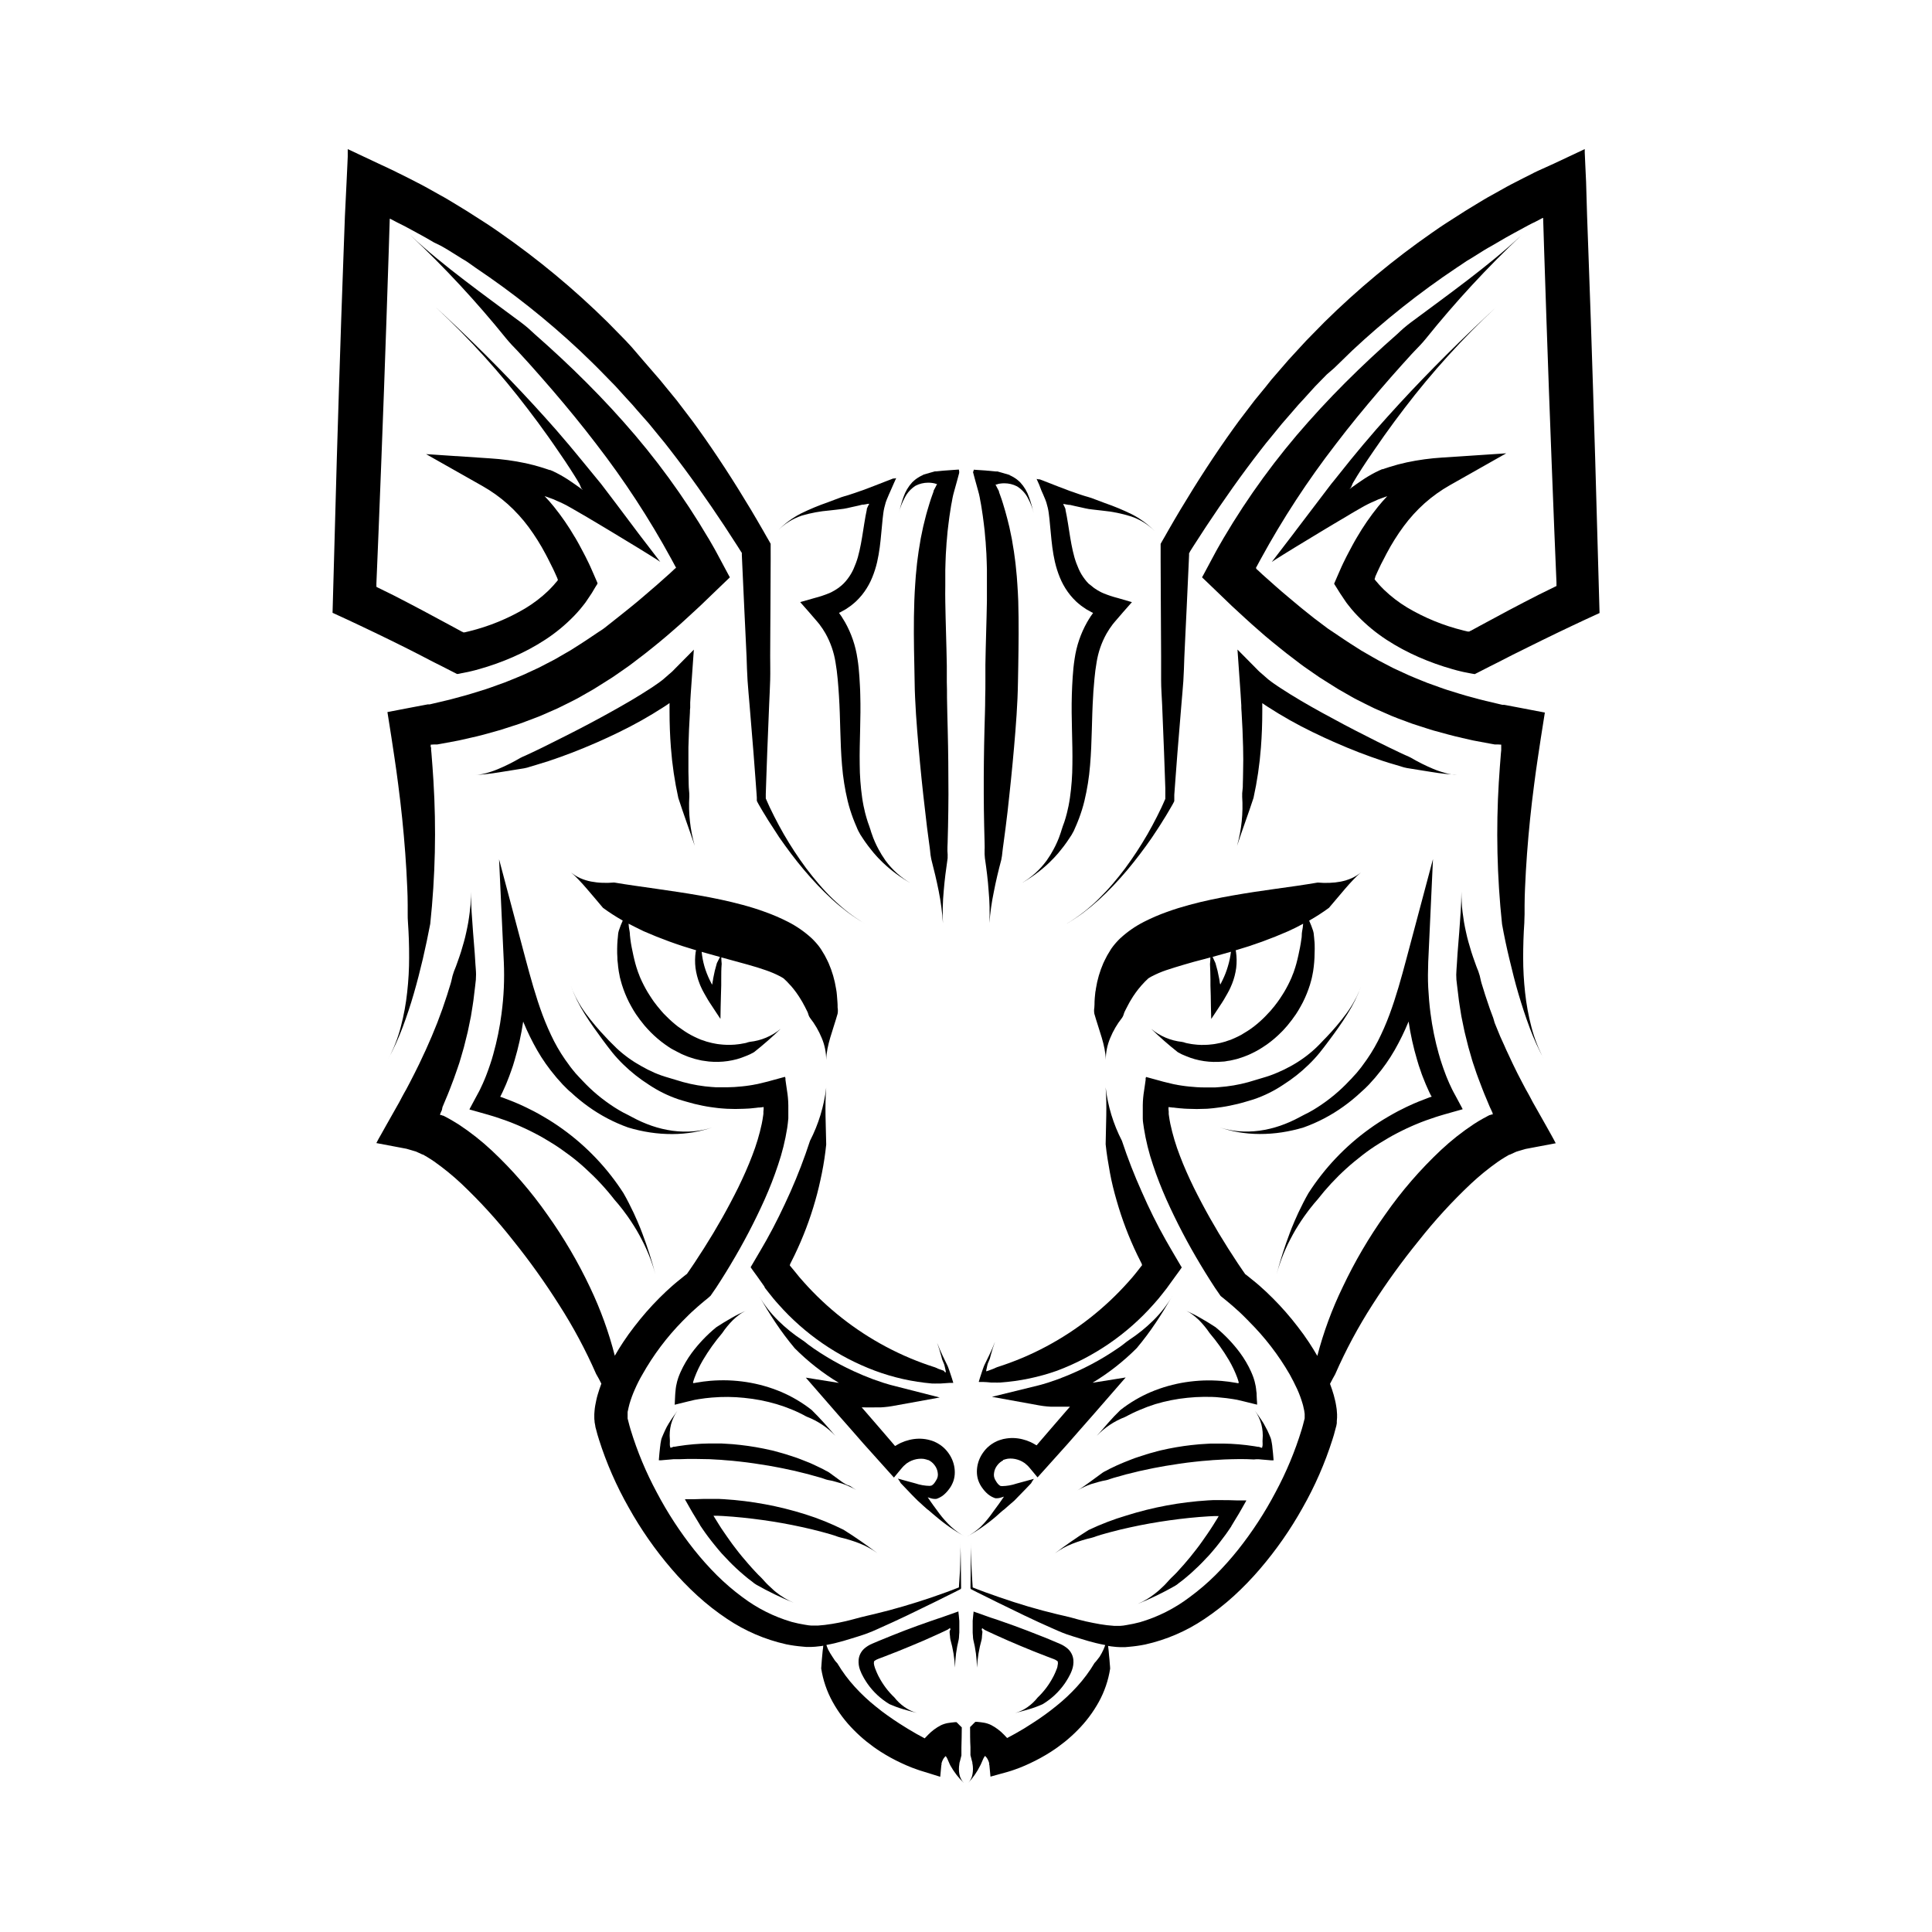 <?xml version="1.0" encoding="UTF-8"?>
<!-- Uploaded to: SVG Repo, www.svgrepo.com, Generator: SVG Repo Mixer Tools -->
<svg fill="#000000" width="800px" height="800px" version="1.1" viewBox="144 144 512 512" xmlns="http://www.w3.org/2000/svg">
 <g>
  <path d="m453.25 385.67c-2.086 0.742-4.121 1.621-6.094 2.625-2.277 1.16-4.387 2.621-6.266 4.352l-0.383 0.375-0.383 0.402c-0.254 0.254-0.5 0.562-0.758 0.855-0.254 0.297-0.48 0.621-0.719 0.934h-0.004c-0.102 0.137-0.199 0.277-0.285 0.426l-0.234 0.395-0.48 0.789-0.234 0.395-0.207 0.402c-0.277 0.543-0.562 1.082-0.809 1.633v-0.004c-0.941 2.16-1.602 4.434-1.969 6.762 0 0.277-0.09 0.562-0.137 0.836l-0.09 0.848c-0.059 0.562-0.109 1.121-0.129 1.672-0.02 0.551 0 1.113-0.059 1.645v-0.004c-0.094 0.543-0.094 1.094 0 1.637 1.27 4.488 2.953 8.336 3.031 12.23 0-1.992 0.402-3.965 1.18-5.797 0.781-1.902 1.824-3.688 3.102-5.305 0.137-0.188 0.25-0.395 0.344-0.609 0.09-0.207 0.137-0.422 0.207-0.629l0.117-0.316 0.148-0.305 0.297-0.59c0.188-0.402 0.395-0.777 0.602-1.152l0.305-0.57 0.324-0.543-0.004 0.004c0.809-1.379 1.746-2.676 2.797-3.879 0.246-0.285 0.512-0.551 0.766-0.828l0.188-0.207 0.195-0.188 0.402-0.383 0.195-0.188c0.059-0.059 0.137-0.148 0.168-0.148l0.254-0.156 0.285-0.168 0.156-0.09 0.176-0.098 0.008 0.004c1.203-0.629 2.453-1.168 3.738-1.605 1.496-0.523 3.129-0.984 4.832-1.504 1.703-0.523 3.473-0.984 5.266-1.445l1.672-0.453c-0.004 0.582-0.035 1.16-0.098 1.742 0.07 1.348 0.09 2.707 0.117 4.055v1.613l0.078 2.707c0 2.066 0.09 4.121 0.129 6.188l0.551-0.828 0.59-0.887 1.16-1.77 0.512-0.766 0.246-0.395c0.09-0.129 0.168-0.266 0.254-0.402l0.984-1.711c0.168-0.277 0.324-0.57 0.473-0.875l0.316-0.668c0.156-0.316 0.297-0.66 0.422-0.984l0.004-0.004c0.539-1.355 0.906-2.773 1.102-4.223 0.172-1.438 0.152-2.887-0.059-4.32 0-0.117-0.07-0.234-0.098-0.355l-0.004 0.004c4.762-1.387 9.426-3.086 13.965-5.078 1.328-0.609 2.648-1.25 3.938-1.969-0.043 0.68-0.137 1.359-0.277 2.027-0.062 0.352-0.094 0.707-0.09 1.062 0 0.355-0.039 0.707-0.117 1.062-0.09 0.707-0.207 1.406-0.344 2.117-0.137 0.707-0.277 1.418-0.441 2.125-0.078 0.355-0.156 0.707-0.246 1.062-0.09 0.355-0.168 0.727-0.266 1.043l-0.285 0.984c-0.098 0.336-0.215 0.648-0.324 0.984l-0.168 0.492-0.195 0.473c-0.129 0.316-0.234 0.641-0.383 0.984l-0.004-0.004c-0.551 1.258-1.18 2.481-1.879 3.66-0.176 0.297-0.363 0.582-0.551 0.875-0.188 0.297-0.355 0.582-0.562 0.867l-0.59 0.848-0.621 0.816-0.305 0.402-0.336 0.395-0.66 0.797c-0.461 0.492-0.906 0.984-1.398 1.484h0.004c-0.953 0.969-1.969 1.867-3.039 2.699-0.551 0.395-1.082 0.809-1.652 1.16-0.57 0.355-1.133 0.699-1.711 1.043-0.285 0.168-0.59 0.297-0.887 0.453s-0.598 0.297-0.906 0.422l-0.914 0.395-0.984 0.324-0.461 0.168-0.48 0.129c-0.324 0.09-0.641 0.188-0.984 0.254-0.648 0.117-1.301 0.285-1.969 0.344h-0.004c-1.34 0.176-2.695 0.211-4.043 0.109-0.68-0.09-1.379-0.117-2.055-0.277-0.344-0.07-0.688-0.109-0.984-0.195h-0.004c-0.316-0.125-0.645-0.219-0.984-0.273-3-0.32-5.844-1.523-8.164-3.457 2.242 2.18 4.594 4.242 7.043 6.18 0.699 0.414 1.434 0.762 2.195 1.043 0.762 0.32 1.539 0.59 2.332 0.816 1.605 0.441 3.258 0.684 4.922 0.719 0.844 0.02 1.688-0.008 2.527-0.086 0.422 0 0.836-0.109 1.258-0.176l0.629-0.09 0.621-0.137 1.238-0.297 1.199-0.383c0.414-0.129 0.797-0.285 1.191-0.441s0.789-0.305 1.16-0.492c0.758-0.363 1.523-0.727 2.234-1.16 0.707-0.434 1.418-0.887 2.106-1.359l0.004-0.004c1.352-0.965 2.621-2.043 3.789-3.227 0.602-0.57 1.121-1.211 1.672-1.82 0.266-0.316 0.523-0.641 0.777-0.984l0.383-0.48 0.355-0.5 0.707-0.984 0.66-1.043c0.215-0.344 0.422-0.707 0.609-1.062s0.402-0.719 0.59-1.094c0.738-1.473 1.355-3 1.852-4.566 0.129-0.395 0.227-0.797 0.336-1.191l0.156-0.602c0.051-0.195 0.09-0.402 0.129-0.602 0.078-0.402 0.168-0.809 0.234-1.219l0.168-1.23c0.059-0.422 0.078-0.789 0.117-1.18 0.039-0.395 0.051-0.789 0.078-1.18 0-0.789 0.059-1.574 0.059-2.371s0-1.594-0.109-2.391c0-0.402-0.09-0.809-0.117-1.199l0.004-0.004c-0.016-0.406-0.086-0.809-0.207-1.199-0.301-0.914-0.648-1.809-1.043-2.688 1.812-1.02 3.562-2.152 5.242-3.383 1.477-1.75 2.902-3.453 4.281-5.047 0.699-0.797 1.367-1.574 2.066-2.293 0.668-0.723 1.379-1.406 2.125-2.047-0.75 0.625-1.586 1.145-2.481 1.543-0.914 0.395-1.867 0.691-2.844 0.887-0.996 0.191-2.004 0.301-3.019 0.332-1.035 0.039-2.07 0.012-3.098-0.078-3.719 0.629-7.418 1.152-11.168 1.664s-7.508 1.082-11.324 1.75-7.664 1.457-11.582 2.519c-1.914 0.523-3.891 1.121-5.887 1.852zm16.156 14.414c-0.359 1.234-0.824 2.438-1.387 3.594-0.137 0.285-0.277 0.582-0.434 0.867l-0.117 0.215v0.059c0 0.051-0.051 0.09-0.098 0.059 0-0.051 0-0.148-0.059-0.227s-0.059-0.363-0.098-0.59-0.07-0.492-0.117-0.738h-0.004c-0.25-1.383-0.578-2.75-0.984-4.094l-0.758-1.645c1.602-0.434 3.223-0.887 4.859-1.359l0.004 0.004c-0.156 1.305-0.426 2.598-0.809 3.856z"/>
  <path d="m408.21 506.32-0.207 0.098-0.109 0.051h-0.07l-0.254 0.148c-0.156 0.074-0.324 0.141-0.492 0.195l-1.18 0.441-0.316 0.098-0.168 0.059h-0.078s-0.07 0 0 0c0.07 0 0-0.266 0.059-0.414 0.059-0.148 0.129-0.609 0.215-0.984l0.137-0.57 0.004 0.004c0.035-0.117 0.078-0.227 0.129-0.336l0.156-0.355c0.098-0.234 0.195-0.48 0.297-0.738 0.078-0.277 0.148-0.59 0.234-0.887 0.316-1.191 0.688-2.371 1.113-3.531-0.434 1.16-0.926 2.293-1.465 3.406l-0.414 0.848-0.531 1.102-0.285 0.582-0.137 0.297v-0.004c-0.043 0.082-0.082 0.168-0.109 0.254l-0.355 0.984c-0.234 0.68-0.461 1.359-0.68 2.055l-0.316 1.055c0 0.059 0 0 0.078 0.051h0.945c0.738 0 1.496 0.098 2.262 0.156h0.891c0.105-0.008 0.211-0.008 0.312 0 0.219 0.031 0.441 0.031 0.66 0h0.523c5.137-0.359 10.207-1.414 15.062-3.129 9.84-3.688 18.625-9.73 25.586-17.602 0.434-0.492 0.875-0.984 1.289-1.477l1.23-1.535 0.609-0.777 0.305-0.383 0.148-0.195 0.234-0.336 1.969-2.715 0.984-1.348 0.473-0.668 0.234-0.344v-0.051l-0.117-0.121-0.109-0.188-1.77-3.012-0.875-1.496-0.492-0.855-0.887-1.543c-2.332-4.121-4.43-8.395-6.356-12.793-1.98-4.406-3.734-8.914-5.254-13.5-2.281-4.422-3.742-9.219-4.312-14.16 0.375 4.922 0.07 9.918 0 15.086 0.254 2.519 0.68 5.019 1.133 7.519 0.453 2.5 1.074 4.969 1.781 7.41v-0.004c1.402 4.922 3.223 9.715 5.441 14.328l0.855 1.723 0.383 0.766v0.109l0.059 0.195-0.059 0.07-0.129 0.156-1.219 1.566-1.094 1.34c-0.363 0.441-0.766 0.867-1.141 1.301v-0.004c-6.184 6.941-13.551 12.738-21.754 17.109-4.176 2.231-8.547 4.066-13.059 5.492z"/>
  <path d="m408.86 545.07 0.461-0.402 0.227-0.195 0.117-0.098 0.156-0.137c0.109-0.098 0.254-0.156 0.363-0.266l0.344-0.305 0.699-0.621 1.566-1.352c0.984-0.984 1.918-1.969 2.953-3.031l1.516-1.586c0.098-0.156 0.168-0.305 0.254-0.461 0.09-0.156 0.137-0.207 0.215-0.324l0.266-0.383c-1.477 0.402-3.129 0.867-4.625 1.258h0.004c-1.238 0.422-2.531 0.648-3.836 0.668-0.195 0-0.512-0.059-0.492-0.098-0.066-0.027-0.125-0.07-0.18-0.117-0.121-0.09-0.234-0.188-0.344-0.297-0.266-0.297-0.492-0.629-0.68-0.98l-0.168-0.297c-0.039-0.078-0.074-0.164-0.105-0.246-0.062-0.148-0.109-0.305-0.137-0.461-0.059-0.328-0.059-0.66 0-0.984 0.09-0.719 0.367-1.395 0.805-1.969 0.234-0.328 0.512-0.625 0.828-0.875 0.152-0.121 0.312-0.234 0.48-0.336l0.254-0.129 0.043-0.176h0.137l0.254-0.098 0.285-0.078c0.098-0.039 0.195-0.062 0.297-0.07l0.305-0.059c0.852-0.094 1.711-0.008 2.531 0.246 0.418 0.125 0.824 0.293 1.207 0.5 0.195 0.117 0.383 0.215 0.562 0.344l0.137 0.09 0.168 0.137 0.648 0.57v0.004c0.121 0.105 0.23 0.223 0.324 0.352l0.324 0.383 0.66 0.789 1.277 1.543 8.039-8.953 2.953-3.375 3.879-4.41 8.48-9.742-8.137 1.301-0.629 0.09c4.266-2.57 8.195-5.652 11.711-9.18 1.797-2.148 3.481-4.394 5.035-6.723 1.555-2.301 2.953-4.644 4.348-7.008l0.004 0.004c-1.398 2.352-3.094 4.516-5.047 6.434-1.93 1.902-4.043 3.609-6.309 5.098-0.57 0.375-1.082 0.797-1.605 1.211-0.523 0.414-1.074 0.789-1.625 1.16-1.102 0.746-2.215 1.477-3.356 2.156h0.004c-2.273 1.367-4.617 2.609-7.027 3.719-1.719 0.789-3.461 1.512-5.227 2.176-0.887 0.32-1.77 0.625-2.656 0.914l-1.34 0.402-0.648 0.188-0.324 0.078-0.285 0.078-12.328 3.031 12.535 2.273c0.738 0.129 1.438 0.227 2.106 0.277l0.984 0.07h0.984 3.797 0.324-0.051l-0.59 0.668-1.477 1.703-2.953 3.414-2.953 3.434-0.727 0.855-0.078 0.09v0.07l-0.109-0.051h-0.078l-0.098-0.059-0.254-0.156c-0.336-0.207-0.699-0.383-1.055-0.562l0.004-0.004c-0.723-0.332-1.473-0.59-2.242-0.777-0.777-0.191-1.574-0.301-2.375-0.324-0.812-0.02-1.629 0.055-2.43 0.219-0.207 0-0.402 0.098-0.602 0.148l0.004-0.004c-0.203 0.051-0.406 0.109-0.602 0.18l-0.582 0.215-0.59 0.285-0.285 0.148-0.277 0.168c-0.188 0.109-0.363 0.227-0.543 0.344h0.004c-0.344 0.25-0.672 0.52-0.984 0.809-0.602 0.582-1.125 1.246-1.555 1.965-0.797 1.328-1.227 2.844-1.238 4.391-0.008 0.801 0.117 1.602 0.371 2.363 0.137 0.379 0.301 0.754 0.492 1.109 0.098 0.168 0.195 0.363 0.297 0.5l0.297 0.422v0.004c0.426 0.598 0.926 1.145 1.484 1.625 0.324 0.266 0.672 0.496 1.043 0.688 0.188 0.105 0.379 0.191 0.582 0.266 0.109 0.051 0.223 0.086 0.344 0.109 0.543 0.039 1.09-0.035 1.602-0.219l0.66-0.207-0.246 0.363-0.602 0.875c-0.227 0.336-0.5 0.68-0.777 1.094l-0.07 0.07-0.078 0.117-0.176 0.246-0.355 0.48c-0.234 0.324-0.473 0.648-0.719 0.984l0.004 0.004c-0.926 1.328-1.961 2.574-3.102 3.727-1.188 1.094-2.508 2.031-3.934 2.785 2.836-1.547 5.504-3.387 7.961-5.492z"/>
  <path d="m472.16 510.55h-0.176l-0.473-0.09c-1.25-0.215-2.508-0.402-3.769-0.5-1.594-0.129-3.191-0.168-4.793-0.117-1.594 0.062-3.184 0.211-4.762 0.453-3.144 0.488-6.223 1.355-9.16 2.586-2.914 1.238-5.648 2.856-8.137 4.812-1.141 1.113-2.223 2.242-3.246 3.414-1.023 1.172-1.969 2.312-3.019 3.445h-0.004c2.094-2.211 4.648-3.926 7.488-5.019 0.344-0.137 0.648-0.344 0.984-0.512 0.336-0.168 0.66-0.336 0.984-0.492l0.984-0.461 0.984-0.422v-0.004c1.348-0.582 2.727-1.098 4.133-1.535 2.777-0.832 5.625-1.395 8.512-1.68 1.438-0.148 2.883-0.234 4.32-0.246 1.438-0.012 2.883 0 4.32 0.168 1.133 0.078 2.262 0.246 3.387 0.414l1.133 0.195c0.582 0.129 1.18 0.277 1.781 0.422l3.512 0.867c0-0.355 0-0.797-0.059-1.219l-0.059-1.23c0-0.395 0-0.789-0.098-1.211l-0.059-0.609-0.008-0.004c-0.016-0.207-0.043-0.414-0.086-0.617l-0.285-1.27c-0.059-0.215-0.109-0.422-0.188-0.629l-0.148-0.461c-0.078-0.246-0.188-0.48-0.277-0.719-0.09-0.234-0.188-0.473-0.297-0.699l0.004-0.004c-0.805-1.781-1.793-3.473-2.953-5.047-1.879-2.531-4.07-4.824-6.512-6.82-1.32-0.875-2.668-1.684-4.016-2.449-1.324-0.77-2.703-1.449-4.125-2.027 0.699 0.281 1.363 0.648 1.969 1.094 0.613 0.449 1.195 0.938 1.742 1.465 1.07 1.07 2.031 2.238 2.875 3.492 1.906 2.242 3.621 4.641 5.117 7.176 0.867 1.477 1.602 3.027 2.203 4.633 0.074 0.191 0.141 0.387 0.195 0.582 0.059 0.195 0.129 0.395 0.176 0.582v0.219s0 0.09-0.07 0.07l-0.07-0.051z"/>
  <path d="m476.88 530.72h0.719l0.836 0.078 1.645 0.137 0.789 0.07h0.641-0.004v-0.047-0.109c-0.098-1.16-0.176-2.254-0.316-3.316 0-0.266-0.059-0.531-0.098-0.789l-0.059-0.383-0.051-0.254c-0.043-0.352-0.125-0.699-0.246-1.035-0.262-0.656-0.547-1.312-0.855-1.969-0.324-0.629-0.648-1.25-0.984-1.84-0.719-1.18-1.523-2.262-2.281-3.367v0.004c0.762 1.102 1.328 2.328 1.672 3.621 0.324 1.285 0.43 2.613 0.316 3.934-0.027 0.328-0.027 0.66 0 0.984v0.238c0.004 0.043 0.004 0.086 0 0.129v0.215c-0.031 0.219-0.078 0.438-0.137 0.648h-0.078-0.098l-0.195-0.07-0.336-0.117-0.137-0.059h-0.277l-0.984-0.168h-0.004c-2.727-0.426-5.484-0.66-8.246-0.695h-3.168l-1.031 0.059-2.055 0.129c-0.688 0.059-1.367 0.137-2.055 0.207l-0.004-0.004c-2.734 0.309-5.449 0.777-8.129 1.398-0.668 0.156-1.34 0.344-1.969 0.523-0.629 0.176-1.328 0.344-1.969 0.562l-1.969 0.641-0.984 0.324-0.984 0.375-1.918 0.758c-0.324 0.129-0.629 0.266-0.984 0.414l-0.984 0.434c-0.621 0.297-1.25 0.582-1.859 0.887l-0.906 0.492 0.004-0.008c-0.312 0.141-0.617 0.305-0.906 0.492-1.141 0.789-2.223 1.672-3.336 2.441-0.57 0.375-1.102 0.809-1.664 1.18h0.004c-0.551 0.391-1.117 0.75-1.703 1.082 0.59-0.336 1.191-0.629 1.801-0.914 0.605-0.289 1.23-0.539 1.867-0.75 0.648-0.207 1.301-0.395 1.969-0.57 0.648-0.184 1.305-0.328 1.969-0.441 0.336-0.074 0.664-0.176 0.984-0.305 0.316-0.117 0.629-0.207 0.984-0.316l1.91-0.531 0.984-0.277c0.316-0.098 0.629-0.188 0.984-0.254l1.918-0.473 0.984-0.246 0.984-0.207 1.969-0.422c0.629-0.156 1.289-0.246 1.969-0.383l1.969-0.363c2.578-0.422 5.164-0.828 7.766-1.102l1.969-0.207 1.969-0.156 0.984-0.09 0.984-0.051 1.969-0.117c2.609-0.09 5.227-0.168 7.871 0z"/>
  <path d="m466.91 545.85-0.109 0.234-0.641 1.031c-0.227 0.375-0.441 0.746-0.688 1.113-0.48 0.727-0.934 1.477-1.438 2.184-0.5 0.707-0.984 1.445-1.504 2.156l-0.766 1.062-0.797 1.043c-1.055 1.398-2.176 2.734-3.324 4.055-0.582 0.66-1.191 1.289-1.77 1.969-0.316 0.316-0.621 0.629-0.984 0.984l-0.473 0.453-0.461 0.473-0.895 0.984c-0.148 0.156-0.297 0.324-0.453 0.48l-0.48 0.461-0.984 0.914c-0.336 0.305-0.688 0.57-1.031 0.848l-0.008 0.004c-1.402 1.121-2.945 2.047-4.598 2.754 3.383-1.363 6.672-2.953 9.84-4.754 0.398-0.227 0.773-0.5 1.113-0.805l1.102-0.836c0.699-0.59 1.418-1.16 2.106-1.781 1.367-1.23 2.688-2.508 3.938-3.867l0.934-0.984 0.895-1.043c0.609-0.699 1.18-1.418 1.742-2.144 0.562-0.727 1.113-1.465 1.664-2.203 0.277-0.363 0.523-0.746 0.789-1.133l0.383-0.57 0.195-0.285 0.098-0.137v-0.059l0.078-0.129 1.238-2.047 0.629-1.031 0.648-1.121 1.289-2.273 0.078-0.148v-0.07h-2.273l-2.578-0.078-2.504-0.004h-1.457l-1.379 0.07h0.004c-7.305 0.457-14.531 1.797-21.512 3.992-3.461 1.023-6.836 2.316-10.098 3.867-3.141 1.969-6.102 4.055-8.965 6.199h0.004c1.449-1.055 3.031-1.918 4.703-2.578 1.664-0.652 3.375-1.18 5.117-1.582 0.426-0.109 0.848-0.246 1.258-0.414l1.258-0.395c0.855-0.234 1.691-0.492 2.547-0.707 1.703-0.453 3.414-0.875 5.137-1.238 3.445-0.758 6.887-1.367 10.402-1.859 3.512-0.492 6.977-0.855 10.461-1.062l1.309-0.059h1.289z"/>
  <path d="m424.12 586.09-0.305 0.766c-0.09 0.266-0.227 0.512-0.336 0.766l-0.176 0.383-0.195 0.375-0.004 0.004c-1.059 2.043-2.453 3.894-4.121 5.481-0.754 0.961-1.641 1.805-2.637 2.508-1.004 0.727-2.133 1.266-3.328 1.594 1.199-0.316 2.402-0.621 3.621-0.984 1.25-0.363 2.473-0.816 3.66-1.348 2.293-1.375 4.269-3.215 5.809-5.402l0.285-0.422c0.098-0.137 0.176-0.285 0.266-0.422 0.176-0.297 0.375-0.57 0.523-0.875 0.148-0.305 0.324-0.602 0.48-0.914 0.156-0.316 0.297-0.668 0.434-1.043v-0.004c0.309-0.844 0.434-1.746 0.363-2.644-0.051-0.559-0.203-1.105-0.453-1.605-0.25-0.496-0.582-0.945-0.984-1.328-0.645-0.57-1.379-1.031-2.176-1.359l-0.887-0.375-0.855-0.363c-1.141-0.473-2.281-0.984-3.434-1.398-2.293-0.914-4.594-1.801-6.887-2.637-1.16-0.422-2.332-0.836-3.504-1.238l-1.75-0.602-0.887-0.285-0.473-0.168-0.777-0.277-2.953-1.043-0.355-0.129h-0.09v0.238l-0.09 0.758-0.137 1.477v0.176l0.004 0.004c-0.004 0.07-0.004 0.137 0 0.207v2.699c0 0.305 0.059 0.621 0.07 0.926v-0.004c0 0.309 0.027 0.621 0.086 0.926 0.609 2.43 0.938 4.922 0.984 7.43 0.129-2.508 0.539-4.988 1.223-7.402 0.059-0.301 0.094-0.605 0.105-0.914 0-0.316 0.07-0.621 0.098-0.926v-0.352-0.051l-0.078-0.176c-0.02-0.059-0.047-0.109-0.078-0.16v-0.078-0.059c0-0.059 0.051-0.168 0.07-0.234 0.02-0.07 0-0.176 0.129-0.059 0.129 0.117 0.344 0.234 0.461 0.324l0.078 0.07 0.109 0.051 0.207 0.109 0.836 0.395 1.684 0.777 3.387 1.516c2.262 0.984 4.543 1.938 6.84 2.863 1.141 0.453 2.293 0.906 3.453 1.348l1.691 0.641-0.004-0.008c0.352 0.121 0.684 0.289 0.984 0.504 0.055 0.031 0.105 0.07 0.148 0.117 0.043 0.043 0.07 0.102 0.078 0.168 0.059 0.328 0.039 0.664-0.059 0.98 0 0.227-0.078 0.465-0.156 0.711z"/>
  <path d="m554.97 444.54-1.379-2.461-2.746-4.859c-0.227-0.402-0.461-0.809-0.68-1.199l-0.629-1.199-0.324-0.602-0.176-0.324-0.336-0.602-0.344-0.602-0.316-0.602-0.641-1.211c-0.875-1.605-1.664-3.246-2.481-4.922-0.402-0.816-0.766-1.652-1.16-2.481l-0.582-1.238c-0.195-0.414-0.363-0.828-0.551-1.25l-1.039-2.289-0.984-2.402-0.492-1.211-0.383-1.309-0.906-2.441-0.836-2.481-0.414-1.238-0.383-1.25-0.395-1.258c-0.129-0.414-0.266-0.836-0.355-1.258h0.004c-0.164-0.867-0.395-1.715-0.699-2.539-0.156-0.414-0.355-0.828-0.5-1.25l-0.453-1.27c-0.297-0.848-0.609-1.691-0.875-2.559-0.512-1.711-1.043-3.453-1.406-5.215-0.188-0.887-0.383-1.762-0.531-2.656-0.148-0.895-0.266-1.781-0.383-2.668-0.051-0.453-0.109-0.895-0.148-1.348-0.039-0.453-0.059-0.895-0.078-1.34-0.051-0.906-0.078-1.801-0.078-2.695 0 3.59-0.336 7.184-0.582 10.824-0.176 1.82-0.266 3.652-0.441 5.512-0.07 0.926-0.109 1.852-0.176 2.785-0.07 0.934-0.137 1.879-0.168 2.812h-0.004c-0.004 0.93 0.066 1.855 0.207 2.773 0.129 0.914 0.227 1.84 0.336 2.766l0.168 1.387c0.059 0.453 0.137 0.914 0.207 1.379l0.441 2.754 0.562 2.746 0.285 1.367 0.336 1.359c0.227 0.914 0.441 1.82 0.68 2.727l0.777 2.695c0.137 0.473 0.266 0.984 0.422 1.418l0.473 1.398c0.316 0.934 0.609 1.879 0.984 2.805 0.699 1.84 1.379 3.691 2.164 5.492l0.57 1.367 0.285 0.68 0.316 0.668 0.305 0.668 0.137 0.305h-0.004c0.004 0.043 0.004 0.09 0 0.137 0.012 0.055 0.012 0.113 0 0.168v0.059h-0.363l-0.109 0.051-0.207 0.09h-0.129l-0.336 0.168c-0.441 0.234-0.895 0.461-1.32 0.707-0.867 0.473-1.691 0.984-2.488 1.496l0.004-0.004c-3.102 2.047-6.027 4.352-8.738 6.891-5.496 5.16-10.445 10.879-14.762 17.062-4.324 6.066-8.098 12.508-11.285 19.246-2.84 5.848-5.094 11.961-6.731 18.254-0.707-1.23-1.445-2.43-2.223-3.602-0.926-1.41-1.91-2.781-2.953-4.113-2.035-2.66-4.238-5.18-6.602-7.547l-1.801-1.75c-0.621-0.562-1.23-1.141-1.859-1.684l-0.984-0.828-0.984-0.797c-0.324-0.266-0.648-0.543-0.984-0.797l-0.492-0.383-0.254-0.188c-0.059-0.051 0 0 0 0l-0.059-0.098-0.648-0.934-1.301-1.918c-0.848-1.277-1.691-2.578-2.519-3.887v-0.004c-3.312-5.207-6.344-10.582-9.086-16.109-1.34-2.754-2.59-5.539-3.66-8.363-1.074-2.762-1.926-5.606-2.547-8.5-0.117-0.688-0.285-1.398-0.355-2.086l-0.07-0.512v-0.578l0.004-0.004c-0.031-0.211-0.051-0.418-0.059-0.629v-0.344-0.277h0.09-0.004c0.371 0.062 0.746 0.105 1.121 0.129h0.188l0.551 0.07 1.113 0.117c0.363 0 0.738 0.07 1.113 0.09l1.102 0.051v-0.004c1.473 0.074 2.953 0.074 4.426 0 0.738 0 1.465-0.109 2.203-0.168l1.094-0.137c0.367-0.039 0.73-0.09 1.094-0.148 1.445-0.207 2.883-0.523 4.301-0.855 0.707-0.188 1.418-0.363 2.117-0.582 0.699-0.215 1.398-0.414 2.098-0.629h-0.004c2.758-0.938 5.383-2.234 7.801-3.856 2.438-1.547 4.707-3.34 6.769-5.356 1.027-0.992 1.992-2.043 2.894-3.148 0.441-0.551 0.887-1.113 1.301-1.664l1.258-1.672c1.664-2.234 3.297-4.488 4.773-6.887 1.488-2.348 2.719-4.844 3.68-7.449-0.965 2.602-2.293 5.055-3.938 7.289-1.641 2.223-3.426 4.336-5.344 6.328-0.473 0.5-0.984 0.984-1.438 1.496s-0.984 0.984-1.457 1.445h0.004c-1.988 1.84-4.195 3.422-6.574 4.715-1.168 0.648-2.375 1.23-3.609 1.742-0.609 0.277-1.238 0.492-1.859 0.727l-0.984 0.324-0.984 0.297c-1.27 0.395-2.527 0.746-3.789 1.133-2.531 0.691-5.125 1.133-7.746 1.316l-0.984 0.07h-0.984-1.969c-1.301 0-2.598-0.098-3.938-0.234l-0.984-0.109-0.984-0.137-0.984-0.156-0.473-0.098-0.414-0.07-0.434-0.09-1.75-0.422-0.887-0.215-0.906-0.254-3.609-0.984-0.129 0.336v0.09l0.008-0.008c-0.008 0.035-0.008 0.07 0 0.109v0.234l-0.137 0.984c-0.09 0.629-0.195 1.27-0.277 1.891-0.211 1.27-0.328 2.555-0.344 3.848v2.016 0.48 1.031c0 0.867 0.195 1.691 0.297 2.539l-0.004 0.004c0.527 3.324 1.336 6.594 2.422 9.781 1.031 3.141 2.242 6.188 3.562 9.172v-0.004c2.656 5.914 5.664 11.66 9.004 17.211 0.828 1.387 1.672 2.754 2.539 4.121 0.434 0.688 0.875 1.367 1.32 2.047l0.68 0.984 0.602 0.875 0.168 0.246 0.098 0.098 0.117 0.098 0.453 0.363 1.074 0.875c0.297 0.227 0.57 0.473 0.855 0.719l0.848 0.727 0.828 0.746c0.562 0.48 1.094 0.984 1.633 1.516 0.543 0.531 1.062 1.043 1.586 1.586l-0.008 0.008c4.231 4.199 7.891 8.945 10.871 14.109 0.707 1.27 1.359 2.566 1.969 3.879 0.57 1.258 1.051 2.559 1.438 3.887 0.09 0.316 0.188 0.629 0.246 0.984 0.059 0.355 0.137 0.602 0.195 0.895 0.059 0.297 0 0.285 0.059 0.422 0.027 0.133 0.043 0.27 0.051 0.402v0.375c-0.012 0.102-0.012 0.203 0 0.305-0.004 0.078-0.004 0.16 0 0.238v0.078c-0.004 0.016-0.004 0.031 0 0.047v0.137l-0.07 0.266-0.137 0.531c-0.09 0.355-0.176 0.719-0.277 1.074l-0.305 1.062c-1.758 5.769-4.086 11.352-6.945 16.66-2.824 5.371-6.144 10.461-9.918 15.215-1.875 2.352-3.883 4.602-6.012 6.731-2.137 2.117-4.426 4.074-6.852 5.852-3.93 2.977-8.367 5.215-13.098 6.606-1.172 0.312-2.359 0.566-3.559 0.758l-0.895 0.148-0.777 0.07h-1.711l-0.004-0.004c-1.23-0.078-2.457-0.223-3.672-0.434-1.238-0.207-2.5-0.473-3.769-0.746-1.27-0.277-2.508-0.641-3.769-0.984-1.258-0.344-2.547-0.602-3.828-0.914-2.566-0.609-5.125-1.301-7.676-2.047-2.543-0.75-5.062-1.566-7.621-2.453-1.258-0.434-2.508-0.875-3.758-1.328l-1.859-0.699-0.914-0.355-0.383-0.148-0.004 0.004c-0.062-0.023-0.121-0.055-0.176-0.09v-0.195l-0.188-2.856c-0.059-0.984-0.109-1.969-0.148-3.019-0.07-1.969-0.098-4.035 0-6.043-0.109 1.969-0.137 4.023-0.168 6.051l-0.07 6.25 0.07 0.246c0.078 0.055 0.164 0.102 0.258 0.137l0.512 0.266 0.906 0.461 1.789 0.887 3.582 1.781c2.402 1.18 4.801 2.344 7.211 3.504s4.859 2.281 7.332 3.375c1.23 0.543 2.469 1.102 3.738 1.555 1.27 0.453 2.59 0.828 3.887 1.238 1.301 0.414 2.617 0.789 3.938 1.113 0.816 0.195 1.645 0.383 2.488 0.531-0.137 0.422-0.305 0.828-0.48 1.23-0.293 0.637-0.625 1.258-0.996 1.852l-0.66 0.855c-0.211 0.285-0.445 0.555-0.695 0.809-1.324 2.231-2.875 4.32-4.625 6.238-1.719 1.887-3.582 3.637-5.582 5.223-0.984 0.816-2.027 1.586-3.07 2.344-1.043 0.758-2.117 1.484-3.219 2.184-1.477 0.984-2.953 1.871-4.527 2.746-0.707 0.395-1.426 0.789-2.137 1.16-0.297-0.316-0.582-0.621-0.875-0.914h0.004c-0.988-1.023-2.133-1.883-3.394-2.539-0.586-0.281-1.211-0.484-1.852-0.602-0.59-0.098-1.191-0.176-1.871-0.234h-0.383-0.059l-0.168 0.156-0.363 0.363c-0.109 0.129-0.277 0.266-0.395 0.402l0.004 0.004c-0.074 0.078-0.152 0.156-0.238 0.227l-0.234 0.227c0 1.832 0 3.59 0.098 5.312v1.23 0.602 0.297l0.078 0.305 0.297 1.18v-0.004c0.02 0.094 0.047 0.188 0.078 0.277l0.051 0.129h-0.004c0.008 0.039 0.008 0.082 0 0.125 0 0.129 0 0.227 0.051 0.336 0.152 0.871 0.152 1.766 0 2.637-0.133 0.891-0.531 1.719-1.141 2.383 1.273-1.367 2.344-2.91 3.168-4.586 0.066-0.109 0.125-0.219 0.176-0.336v-0.051 0.004c0.027-0.027 0.047-0.059 0.059-0.09l0.156-0.363 0.266-0.609 0.004-0.004c0.102-0.27 0.23-0.535 0.383-0.785 0.047-0.094 0.105-0.18 0.176-0.258l0.09-0.07v0.004c0.023 0.02 0.047 0.043 0.07 0.066 0.332 0.328 0.59 0.723 0.766 1.152 0.113 0.238 0.195 0.492 0.246 0.75 0.012 0.086 0.012 0.176 0 0.266 0.004 0.035 0.004 0.07 0 0.105l0.051 0.098 0.285 3.039 4.633-1.285 0.828-0.254 0.746-0.254c0.5-0.168 0.984-0.355 1.465-0.531 0.984-0.375 1.898-0.789 2.824-1.219v-0.004c1.863-0.867 3.664-1.852 5.394-2.953 1.289-0.824 2.535-1.719 3.731-2.676 1.207-0.969 2.356-2.008 3.441-3.109 2.215-2.219 4.109-4.738 5.629-7.481 1.52-2.75 2.543-5.75 3.023-8.855 0-0.402-0.059-0.816-0.09-1.219l-0.09-1.18c-0.07-0.789-0.168-1.555-0.215-2.301-0.059-0.441-0.109-0.887-0.148-1.32 0.336 0.051 0.68 0.109 0.984 0.148v-0.004c0.754 0.105 1.512 0.168 2.273 0.188h1.211l1.082-0.098c1.438-0.121 2.867-0.324 4.281-0.609 5.59-1.25 10.902-3.531 15.652-6.731 2.777-1.852 5.41-3.91 7.875-6.16 2.438-2.231 4.738-4.609 6.887-7.125 4.289-5 8.066-10.418 11.277-16.168 3.277-5.754 5.938-11.84 7.941-18.156l0.375-1.211c0.117-0.402 0.215-0.816 0.324-1.219l0.168-0.621 0.078-0.305 0.051-0.148 0.051-0.254 0.098-0.543v-0.512c0-0.305 0.07-0.648 0.07-0.984v-0.875l-0.059-0.809c0-0.277-0.051-0.523-0.078-0.777-0.031-0.254-0.07-0.512-0.117-0.746-0.078-0.48-0.168-0.984-0.285-1.418s-0.215-0.914-0.344-1.359c-0.297-1.031-0.629-2.016-0.984-2.953 0.441-0.875 0.906-1.73 1.387-2.578l-0.008 0.004c2.789-6.367 6.082-12.508 9.84-18.359 3.766-5.887 7.863-11.555 12.27-16.973 4.242-5.383 8.879-10.445 13.867-15.145 2.25-2.106 4.644-4.051 7.164-5.828 0.609-0.414 1.219-0.816 1.832-1.18 0.305-0.195 0.609-0.363 0.914-0.531l0.227-0.129h0.117l0.234-0.109 0.984-0.453 0.473-0.215c0.09-0.039 0.188-0.074 0.285-0.098l0.324-0.098 1.277-0.375c0.215-0.059 0.414-0.137 0.648-0.188l0.727-0.137 1.457-0.277 5.797-1.094-0.59-1.121z"/>
  <path d="m476.84 294.49 0.078-0.148 0.137-0.246 1.062-1.969v0.004c5.809-10.645 12.453-20.812 19.867-30.406 3.691-4.859 7.586-9.586 11.582-14.25 1.969-2.332 4.043-4.633 6.09-6.938l1.555-1.711c0.512-0.57 1.031-1.152 1.566-1.703 1.074-1.113 2.164-2.203 3.129-3.426v0.004c7.809-9.711 16.277-18.871 25.348-27.414-4.535 4.25-9.387 8.148-14.336 11.945s-10.008 7.477-15.066 11.238c-0.641 0.473-1.25 0.984-1.84 1.477-0.59 0.492-1.152 1.055-1.73 1.586l-3.512 3.129c-2.32 2.117-4.633 4.242-6.887 6.434-4.527 4.379-8.926 8.914-13.125 13.668l-0.004-0.004c-8.48 9.516-16.012 19.84-22.484 30.82l-1.199 2.078-0.355 0.621-0.543 0.984-1.082 2.016-2.164 4.043-0.277 0.5-0.07 0.129v0.07l0.195 0.195 0.828 0.789 1.652 1.586 5.227 5.027 3.504 3.227c1.152 1.082 2.363 2.125 3.562 3.18 1.199 1.055 2.391 2.106 3.652 3.109 1.258 1.004 2.481 2.027 3.75 3.019l3.867 2.953c0.512 0.395 1.062 0.758 1.594 1.133l1.613 1.121 1.613 1.113c0.543 0.363 1.102 0.699 1.664 1.055 1.113 0.699 2.215 1.406 3.336 2.098l3.445 1.969c1.133 0.668 2.332 1.23 3.512 1.832l1.77 0.875c0.297 0.148 0.59 0.305 0.887 0.434l0.914 0.402 3.621 1.586c1.23 0.492 2.461 0.984 3.691 1.406 0.621 0.234 1.23 0.48 1.859 0.688l1.871 0.609 1.871 0.602c0.629 0.195 1.25 0.422 1.879 0.582 2.519 0.688 5.039 1.406 7.578 1.969l1.898 0.434c0.629 0.148 1.258 0.285 1.898 0.395l3.809 0.707 0.984 0.176h0.887l0.828 0.051v1.453l-0.09 0.926c-0.203 2.453-0.379 4.91-0.531 7.371l-0.008-0.012c-0.77 12.613-0.484 25.27 0.848 37.836 0.562 3.129 1.219 6.238 1.969 9.328 0.746 3.09 1.484 6.141 2.383 9.16 0.895 3.019 1.859 6.004 2.953 8.914l-0.004 0.004c1.09 2.922 2.379 5.762 3.867 8.5-1.473-2.738-2.609-5.648-3.383-8.66-0.789-2.988-1.348-6.035-1.676-9.109-0.34-3.07-0.512-6.152-0.512-9.242s0.09-6.168 0.305-9.238c0-0.766 0.059-1.535 0.07-2.301 0.012-0.766 0-1.523 0-2.293 0-1.523 0.059-3.059 0.117-4.586 0.137-3.059 0.297-6.121 0.531-9.18 0.453-6.102 1.078-12.191 1.879-18.273 0.301-2.363 0.629-4.719 0.984-7.074l0.297-1.969c0.156-1.102 0.336-2.203 0.5-3.316l1.062-6.742-6.555-1.258-3.324-0.629-0.836-0.156h-0.504l-0.875-0.207-3.543-0.836c-0.59-0.129-1.172-0.285-1.75-0.441l-1.742-0.473c-2.344-0.59-4.606-1.348-6.887-2.047-0.57-0.168-1.121-0.395-1.684-0.582l-1.684-0.609-1.684-0.602c-0.551-0.207-1.094-0.441-1.645-0.66-1.094-0.453-2.203-0.887-3.285-1.359l-3.262-1.504-0.809-0.375c-0.266-0.117-0.523-0.277-0.789-0.402l-1.566-0.816c-1.055-0.551-2.106-1.074-3.121-1.691l-3.07-1.77-3.012-1.918c-0.492-0.324-0.984-0.629-1.496-0.984l-2.93-1.969c-0.492-0.344-0.984-0.668-1.465-0.984l-3.582-2.695c-1.18-0.914-2.332-1.879-3.512-2.812-1.18-0.934-2.312-1.969-3.473-2.902-1.16-0.934-2.301-1.969-3.434-2.953l-3.406-3.031-0.836-0.789-0.422-0.383-0.207-0.195h-0.07v-0.117z"/>
  <path d="m566.74 265.58c-0.367-12.359-0.758-24.727-1.172-37.098l-0.641-18.098-0.332-9.156-0.266-9.043-0.207-4.43-0.098-2.215-0.051-1.102v-0.922l-0.129 0.059-8.098 3.809-4.211 1.906c-0.66 0.324-1.34 0.621-1.969 0.984l-1.969 0.984-2.164 1.113c-0.688 0.363-1.387 0.699-2.066 1.082l-4.062 2.273c-1.367 0.727-2.688 1.555-4.016 2.352l-1.969 1.199-0.984 0.602-0.984 0.629-3.938 2.519-0.984 0.641-0.984 0.66-1.91 1.32 0.004-0.004c-10.168 7.07-19.715 14.996-28.535 23.695-1.094 1.102-2.164 2.203-3.246 3.305l-1.625 1.664c-0.531 0.562-1.043 1.133-1.574 1.703l-3.129 3.406-3.031 3.504-1.516 1.75-1.438 1.816-2.953 3.602-2.805 3.68-1.398 1.84-1.359 1.871c-5.047 7.016-9.691 14.23-14.102 21.578-1.094 1.84-2.184 3.691-3.246 5.551l-0.797 1.406-0.648 1.121-0.324 0.57-0.156 0.285-0.078 0.148v0.156 4.223l0.059 12.715c0 4.242 0.07 8.48 0.07 12.715v6.356c0 2.117 0.176 4.242 0.266 6.367 0.176 4.246 0.348 8.484 0.512 12.723l0.227 6.356 0.109 3.18v2.391c-0.004 0.09-0.004 0.18 0 0.266v0.129l-0.059 0.117-0.434 0.984-0.551 1.219c-0.383 0.809-0.777 1.605-1.18 2.402-0.809 1.594-1.664 3.168-2.547 4.723h-0.004c-1.797 3.109-3.766 6.109-5.902 8.996-1.074 1.438-2.203 2.832-3.375 4.203-1.172 1.367-2.41 2.668-3.691 3.938-1.277 1.27-2.648 2.43-4.062 3.551v-0.004c-1.43 1.098-2.918 2.106-4.469 3.023 1.551-0.902 3.055-1.887 4.496-2.953 1.438-1.094 2.824-2.234 4.164-3.445 1.34-1.211 2.617-2.481 3.867-3.797 1.25-1.32 2.441-2.656 3.609-4.035 2.32-2.773 4.516-5.668 6.574-8.648 0.984-1.496 2.027-3.012 2.953-4.555 0.48-0.766 0.984-1.543 1.426-2.332l0.688-1.18 0.383-0.66c0.148-0.254 0.285-0.523 0.422-0.789l0.07-0.254v-1.574l0.117-1.586 0.234-3.18 0.48-6.336c0.336-4.231 0.684-8.461 1.043-12.695 0.168-2.117 0.383-4.231 0.523-6.348 0.137-2.117 0.195-4.231 0.266-6.348 0.176-4.242 0.414-8.473 0.602-12.703l0.582-12.695 0.07-1.594v0.004c0.012-0.09 0.012-0.184 0-0.277-0.004-0.086-0.004-0.176 0-0.266 0.035-0.078 0.082-0.156 0.137-0.227l0.078-0.109v-0.078l0.836-1.328c1.121-1.762 2.262-3.523 3.414-5.266 4.625-6.988 9.445-13.844 14.543-20.398l1.367-1.75 1.406-1.711 2.805-3.434 2.902-3.344 1.445-1.672 1.504-1.633 2.953-3.258 3.09-3.16 1.945-1.684 1.586-1.535 3.207-3.121c8.59-8.039 17.82-15.367 27.602-21.91l1.832-1.219 0.914-0.621 0.984-0.582 3.738-2.332 0.984-0.582 0.984-0.551 1.91-1.113c1.27-0.727 2.519-1.496 3.828-2.176l3.867-2.098c0.641-0.355 1.301-0.66 1.969-0.984l1.871-0.984-0.008 0.004c0.047-0.008 0.094-0.008 0.141 0 0.004 0.039 0.004 0.074 0 0.109l0.277 8.855 0.602 18.098c0.418 12.371 0.871 24.738 1.348 37.098l0.727 18.539 0.383 9.277 0.195 4.633v0.918l-0.098 0.07h-0.051l-0.492 0.246-4.004 1.969c-2.656 1.352-5.297 2.723-7.922 4.113-2.625 1.391-5.246 2.801-7.871 4.231l-1.969 1.074-0.246 0.137-0.098 0.059h-0.09l-0.176 0.117-0.09 0.059h-0.383l-1.23-0.293v-0.004c-5.223-1.285-10.23-3.332-14.859-6.082-2.207-1.332-4.258-2.906-6.117-4.691-0.461-0.434-0.867-0.906-1.309-1.359l-0.602-0.707-0.09-0.098-0.051-0.059-0.078-0.078c-0.098-0.117-0.195-0.234-0.285-0.363l-0.078-0.098v-0.004c-0.004-0.035-0.004-0.074 0-0.109l0.078-0.215 0.078-0.227v-0.129l0.059-0.129 0.109-0.246 0.441-0.984 0.461-0.984c0.305-0.648 0.609-1.309 0.984-1.969 0.375-0.66 0.641-1.289 0.984-1.91l0.004 0.004c1.316-2.492 2.816-4.883 4.488-7.152 1.637-2.219 3.496-4.262 5.547-6.102 2.059-1.828 4.305-3.438 6.703-4.793l14.938-8.453-16.926 1.121c-3.168 0.195-6.32 0.621-9.426 1.281l-2.344 0.562c-0.766 0.227-1.543 0.434-2.312 0.68l-1.141 0.375-0.57 0.195h-0.18c-0.285 0.129-0.582 0.234-0.875 0.383-1.301 0.617-2.562 1.32-3.777 2.106-0.336 0.207-0.668 0.434-0.984 0.66-0.316 0.227-0.688 0.461-1.043 0.719l-1.074 0.758-0.551 0.402-0.277 0.207-0.07 0.051 0.129-0.148 0.277-0.305 0.277-0.641 0.137-0.336 0.078-0.176 0.129-0.215c0.344-0.582 0.699-1.191 1.094-1.82 0.395-0.629 0.809-1.301 1.25-1.969l0.688-1.043 0.355-0.543 0.188-0.277 0.207-0.316 1.82-2.668c0.855-1.238 1.703-2.481 2.578-3.711s1.75-2.449 2.648-3.66c0.895-1.211 1.812-2.422 2.727-3.621l-0.004 0.004c7.332-9.613 15.469-18.582 24.324-26.812-8.855 8.188-17.496 16.727-25.711 25.645l-3.07 3.375-3.031 3.406-2.953 3.453-0.383 0.441-0.48 0.582-0.984 1.18-1.969 2.383-4.527 5.652-0.582 0.707-0.57 0.746-1.152 1.516-2.332 3.07-5.203 6.844-0.68 0.906-0.816 1.074-1.664 2.164-3.375 4.41 0.621-0.422 0.305-0.207 0.156-0.098 0.668-0.414 1.328-0.836 2.953-1.82 3.246-1.969 3.504-2.125 1.832-1.102 1.859-1.113 3.75-2.223 0.934-0.562 0.473-0.277 0.453-0.266 1.801-1.031v-0.004c1.113-0.645 2.266-1.211 3.453-1.703l0.855-0.395 0.836-0.305 1.566-0.562c-0.855 0.906-1.684 1.852-2.469 2.812v0.004c-2.047 2.543-3.898 5.231-5.539 8.051-0.422 0.688-0.797 1.387-1.191 2.098-0.395 0.707-0.758 1.398-1.121 2.106l-0.551 1.062-0.523 1.062-0.297 0.602c-0.137 0.305-0.285 0.602-0.422 0.906-0.285 0.621-0.543 1.23-0.816 1.852l-0.777 1.789-0.293 0.68-0.051 0.117v0.051 0.059l0.523 0.828 1.031 1.652 1.094 1.633 0.551 0.816 0.285 0.375 0.266 0.336c0.254 0.336 0.523 0.668 0.789 0.984 0.562 0.641 1.102 1.301 1.703 1.891l-0.004-0.008c2.305 2.383 4.867 4.496 7.644 6.305 1.363 0.887 2.758 1.711 4.184 2.481 1.426 0.758 2.863 1.457 4.328 2.098 2.918 1.277 5.922 2.352 8.984 3.215l1.152 0.316 0.707 0.176 0.984 0.234c0.68 0.148 1.359 0.285 2.035 0.402 0.336 0.059 0.68 0.137 0.984 0.168l0.875-0.441 3.266-1.672 1.969-0.984c2.59-1.34 5.195-2.668 7.805-3.938 2.609-1.27 5.215-2.598 7.871-3.856l3.938-1.879 3.414-1.605 3.938-1.812z"/>
  <path d="m419.96 273.94 0.375 0.848 0.098 0.207 0.078 0.195 0.168 0.402 0.336 0.789h-0.004c0.113 0.254 0.207 0.512 0.285 0.777l0.383 1.438c0.059 0.246 0.098 0.473 0.148 0.719l0.098 0.629c0.07 0.512 0.129 0.984 0.188 1.566 0.266 2.41 0.422 4.922 0.766 7.539 0.176 1.301 0.395 2.617 0.699 3.938l0.004-0.008c0.316 1.367 0.742 2.707 1.27 4.008 0.547 1.359 1.254 2.652 2.106 3.848 0.434 0.609 0.906 1.191 1.418 1.742l0.797 0.809c0.266 0.266 0.57 0.492 0.855 0.738l0.434 0.355 0.461 0.324c0.305 0.215 0.609 0.441 0.926 0.641l0.984 0.551v-0.004c0.152 0.098 0.316 0.184 0.48 0.266l0.375 0.176s0-0.078-0.078 0.109l-0.543 0.758c-0.336 0.531-0.68 1.062-0.984 1.605v-0.004c-1.688 2.996-2.809 6.281-3.297 9.684-0.254 1.633-0.414 3.246-0.512 4.82-0.059 0.797-0.098 1.574-0.137 2.363s-0.07 1.543-0.09 2.344c-0.195 6.328 0.246 12.449 0.148 18.449-0.012 2.961-0.23 5.922-0.648 8.855-0.098 0.738-0.246 1.457-0.375 2.176-0.07 0.363-0.168 0.719-0.246 1.082-0.078 0.363-0.148 0.719-0.254 1.074-0.195 0.707-0.375 1.426-0.621 2.117-0.246 0.688-0.523 1.379-0.727 2.098-0.09 0.363-0.227 0.707-0.344 1.062-0.117 0.355-0.234 0.707-0.375 1.055-0.297 0.688-0.562 1.398-0.906 2.055-0.168 0.336-0.336 0.68-0.512 0.984l-0.562 0.984-0.285 0.492-0.316 0.473-0.648 0.984 0.004-0.008c-1.812 2.481-4.121 4.551-6.781 6.082 2.699-1.52 5.203-3.367 7.449-5.5l0.828-0.836 0.422-0.422 0.395-0.434 0.789-0.887 0.746-0.926c0.523-0.609 0.984-1.27 1.445-1.91 0.234-0.324 0.441-0.668 0.668-0.984 0.227-0.316 0.453-0.66 0.648-0.984 0.195-0.324 0.402-0.699 0.582-1.055 0.176-0.355 0.324-0.738 0.48-1.102 0.156-0.363 0.336-0.738 0.473-1.113l0.441-1.121c0.148-0.363 0.266-0.746 0.402-1.133 0.137-0.383 0.266-0.758 0.375-1.141 0.227-0.766 0.461-1.543 0.641-2.32 0.742-3.094 1.242-6.242 1.496-9.414 0.543-6.289 0.422-12.469 0.816-18.43 0-0.738 0.109-1.496 0.156-2.254 0.051-0.758 0.117-1.516 0.188-2.242 0.137-1.496 0.316-2.953 0.562-4.328v-0.004c0.418-2.695 1.312-5.297 2.648-7.676 0.246-0.422 0.523-0.836 0.777-1.258l0.434-0.609s0.246-0.363 0.414-0.582c0.168-0.215 0.344-0.441 0.543-0.66l2.281-2.648 2.273-2.578-3.816-1.113-0.004 0.004c-1.27-0.328-2.516-0.742-3.731-1.242l-0.48-0.215c-0.117-0.055-0.234-0.113-0.344-0.176l-0.68-0.375c-0.227-0.129-0.422-0.277-0.641-0.414l-0.316-0.207-0.297-0.234c-0.195-0.168-0.402-0.305-0.59-0.48l-0.609-0.477c-0.352-0.359-0.68-0.742-0.98-1.148-0.641-0.828-1.18-1.73-1.605-2.688-0.457-1.016-0.844-2.066-1.152-3.141-0.305-1.102-0.562-2.254-0.789-3.434-0.453-2.363-0.766-4.84-1.23-7.398-0.109-0.562-0.215-1.133-0.336-1.691v-0.195l-0.078-0.215 0.004-0.004c-0.137-0.34-0.293-0.668-0.473-0.984l-0.098-0.168h0.305l0.551 0.109 0.66 0.109h0.305l0.234 0.059 0.984 0.227c0.629 0.137 1.258 0.266 1.879 0.414 0.621 0.148 1.25 0.285 1.879 0.395s1.27 0.148 1.898 0.234l1.891 0.215c2.5 0.242 4.969 0.746 7.363 1.496 2.398 0.793 4.574 2.141 6.356 3.938-1.781-1.82-3.844-3.34-6.109-4.5-2.305-1.129-4.672-2.113-7.098-2.949l-3.562-1.34c-0.59-0.207-1.199-0.363-1.801-0.543-0.602-0.176-1.18-0.383-1.77-0.582l-0.875-0.305-0.215-0.078-0.336-0.117-0.727-0.246c-0.984-0.355-1.969-0.738-2.953-1.121-0.984-0.383-2.035-0.789-3.078-1.199l-1.574-0.609-0.402-0.156h-0.297l-0.523-0.109 0.699 1.566z"/>
  <path d="m401.81 268.92 0.051 0.188 0.098 0.375 0.402 1.504 0.875 3.16 0.215 0.809 0.176 0.809 0.176 0.984c0.117 0.66 0.266 1.32 0.344 1.969 0.195 1.328 0.422 2.656 0.562 3.996 0.078 0.668 0.168 1.34 0.234 1.969l0.168 1.969 0.098 0.984 0.059 1.031 0.137 2.055 0.078 2.078c0 0.688 0.02 1.379 0.059 2.066v4.164 4.191c-0.09 5.59-0.316 11.266-0.402 16.992v4.301c0 1.398 0 2.793-0.051 4.191 0 2.805-0.117 5.629-0.188 8.461-0.148 5.699-0.215 11.414-0.195 17.121 0 2.856 0.051 5.719 0.109 8.57l0.109 4.289c0 0.719 0.059 1.438 0 2.144h0.008c-0.027 0.715-0.004 1.434 0.078 2.144 0.422 2.883 0.797 5.758 0.984 8.629 0.266 2.848 0.332 5.711 0.207 8.57 0.211-2.793 0.605-5.57 1.18-8.312 0.543-2.832 1.219-5.648 1.969-8.461v-0.004c0.148-0.699 0.25-1.41 0.305-2.125 0.07-0.719 0.188-1.426 0.277-2.137l0.562-4.25c0.363-2.832 0.699-5.676 0.984-8.512 0.621-5.688 1.16-11.355 1.613-17.055 0.227-2.863 0.422-5.738 0.551-8.641 0.059-1.445 0.109-2.902 0.129-4.359l0.078-4.25c0.09-5.676 0.168-11.414 0-17.219-0.07-1.457-0.117-2.953-0.234-4.367-0.051-0.738-0.098-1.465-0.156-2.195l-0.215-2.195c-0.059-0.727-0.148-1.457-0.246-2.195l-0.297-2.184-0.363-2.184-0.176-1.094-0.227-1.094-0.441-2.117c-0.168-0.699-0.355-1.406-0.523-2.106-0.336-1.398-0.766-2.773-1.18-4.152-0.195-0.699-0.453-1.379-0.688-2.055l-0.355-0.984v-0.07-0.09l-0.098-0.207-0.473-0.895-0.254-0.512-0.07-0.137v-0.07h0.227c0.137 0 0.266-0.109 0.422-0.148l0.5-0.098-0.008 0.008c0.387-0.062 0.777-0.094 1.172-0.09 1.172 0 2.324 0.277 3.363 0.816 1.195 0.746 2.172 1.789 2.836 3.031 0.695 1.281 1.23 2.648 1.582 4.062-0.375-1.418-0.727-2.832-1.238-4.223v0.004c-0.496-1.461-1.293-2.805-2.344-3.938-0.141-0.145-0.293-0.285-0.449-0.414-0.156-0.129-0.305-0.277-0.473-0.395l-0.5-0.344h-0.004c-0.168-0.117-0.348-0.227-0.531-0.324l-0.551-0.285-0.156-0.07h-0.078s0-0.129-0.059-0.117l-0.375-0.117-1.543-0.453-0.836-0.234-0.434-0.129h-0.422c-0.582-0.059-1.16-0.129-1.781-0.176l-4.121-0.297c0 0.176-0.078 0.355-0.109 0.543h-0.004c-0.004 0.02-0.004 0.043 0 0.066z"/>
  <path d="m523.4 434.62-0.078 0.051h-0.059l-0.148 0.051-0.355 0.117c-1.871 0.699-3.731 1.426-5.531 2.281l-0.668 0.316-0.668 0.336-1.34 0.668c-0.875 0.48-1.75 0.934-2.609 1.457l0.004-0.004c-1.719 0.996-3.387 2.074-5 3.238-6.43 4.621-11.93 10.418-16.207 17.082-0.984 1.703-1.852 3.465-2.695 5.227l-0.59 1.328-0.305 0.668-0.277 0.668-0.562 1.34-0.523 1.359 0.004-0.004c-1.359 3.594-2.527 7.258-3.504 10.973 0.504-1.848 1.121-3.66 1.84-5.434 0.344-0.887 0.766-1.75 1.16-2.617 0.207-0.434 0.434-0.855 0.648-1.277s0.434-0.848 0.668-1.258l0.707-1.25 0.746-1.211c0.492-0.816 1.043-1.586 1.574-2.371l0.836-1.141 0.422-0.57 0.441-0.562 0.887-1.102 0.914-1.062 0.012-0.004c2.289-2.945 4.828-5.691 7.598-8.195 1.367-1.258 2.812-2.422 4.269-3.562s2.953-2.176 4.555-3.16c1.605-0.984 3.148-1.918 4.793-2.754 0.809-0.434 1.645-0.816 2.469-1.219l1.258-0.57 0.629-0.277 0.641-0.266c1.684-0.719 3.426-1.32 5.164-1.898l0.848-0.266c0.434-0.137 0.855-0.277 1.32-0.395l2.707-0.766 1.359-0.383 0.68-0.188 0.168-0.051v-0.07l-0.156-0.305-1.32-2.461-0.668-1.238c-0.215-0.422-0.473-0.836-0.66-1.258l-0.738-1.574-0.531-1.25c-0.168-0.422-0.355-0.836-0.5-1.27-0.305-0.855-0.648-1.691-0.914-2.566l-0.422-1.301-0.383-1.328h-0.008c-1-3.551-1.734-7.168-2.203-10.824-0.297-2.254-0.48-4.527-0.602-6.789-0.117-2.262-0.078-4.535 0-6.801l1.258-27.258-7.023 26.363c-1.348 5.066-2.734 10.098-4.516 14.887-0.883 2.379-1.902 4.703-3.051 6.969-1.152 2.231-2.492 4.359-4.004 6.363l-0.402 0.551-0.422 0.531-0.867 1.062-0.906 0.984c-0.305 0.344-0.602 0.688-0.926 0.984-1.25 1.344-2.586 2.606-3.996 3.781s-2.894 2.262-4.438 3.258c-0.777 0.492-1.555 0.984-2.371 1.406-0.414 0.215-0.816 0.422-1.23 0.621-0.414 0.195-0.828 0.422-1.23 0.648-1.641 0.891-3.352 1.645-5.117 2.254-1.777 0.613-3.613 1.051-5.481 1.309-1.883 0.254-3.793 0.301-5.688 0.137-1.625-0.16-3.234-0.488-4.793-0.984 1.559 0.516 3.148 0.926 4.766 1.219 1.906 0.332 3.84 0.5 5.773 0.504 1.961 0.008 3.918-0.137 5.856-0.434 1.961-0.297 3.898-0.734 5.797-1.309 3.758-1.344 7.309-3.207 10.547-5.539 1.629-1.164 3.176-2.434 4.637-3.801 0.375-0.324 0.727-0.68 1.082-0.984l1.062-1.062 0.984-1.102 0.512-0.562 0.48-0.582v0.004c1.801-2.129 3.406-4.414 4.793-6.828 1.371-2.398 2.586-4.879 3.641-7.43l0.07-0.188c0.516 3.473 1.277 6.906 2.281 10.273l0.434 1.438 0.492 1.418c0.305 0.984 0.699 1.879 1.062 2.812 0.168 0.473 0.395 0.934 0.59 1.398l0.621 1.379 0.336 0.68 0.156 0.316 0.059 0.059 0.07 0.078z"/>
  <path d="m528.59 349.22c-0.559-0.102-1.113-0.23-1.656-0.391-0.531-0.137-1.055-0.316-1.574-0.48-0.523-0.168-1.031-0.383-1.555-0.59v-0.004c-2.031-0.852-4.004-1.836-5.902-2.953-0.484-0.258-0.984-0.488-1.496-0.688-0.5-0.215-0.984-0.453-1.484-0.688l-2.953-1.418c-1.969-0.957-3.938-1.941-5.902-2.953-3.938-1.969-7.766-4.016-11.582-6.109-3.816-2.098-7.578-4.269-11.129-6.602l-0.758-0.5-0.375-0.266-0.551-0.367c-0.254-0.176-0.512-0.355-0.766-0.551-0.254-0.195-0.512-0.375-0.777-0.59l-1.555-1.359-0.777-0.668c-0.117-0.098-0.277-0.277-0.414-0.402l-0.422-0.434-1.691-1.711-3.324-3.356 0.66 9.359c0.109 1.574 0.227 3.129 0.305 4.656l0.051 0.809v0.582c0 0.383 0.051 0.777 0.07 1.16 0.195 3.102 0.324 6.188 0.402 9.289 0.059 2.176 0.059 4.348 0 6.523 0 1.094-0.051 2.176-0.07 3.266 0 0.543 0 1.094-0.09 1.633-0.09 0.543-0.09 1.082-0.078 1.633l-0.008-0.004c0.297 4.418-0.164 8.852-1.355 13.113 1.359-4.191 2.953-8.355 4.359-12.695v0.004c0.969-4.394 1.625-8.855 1.965-13.344 0.246-3.188 0.363-6.387 0.363-9.574v-2.156h0.004c0.012-0.039 0.031-0.074 0.059-0.105v0.09l0.188 0.137 0.414 0.285 0.828 0.543-0.004-0.004c3.797 2.457 7.738 4.68 11.809 6.652 4.027 1.969 8.125 3.762 12.289 5.383 2.086 0.801 4.188 1.555 6.309 2.262 1.062 0.355 2.137 0.688 3.199 0.984 0.543 0.168 1.082 0.305 1.613 0.48v0.004c0.527 0.188 1.07 0.332 1.621 0.434 2.234 0.375 4.469 0.738 6.68 1.074l0.004-0.004c2.191 0.367 4.402 0.605 6.621 0.719-0.523 0-1.047-0.039-1.562-0.109z"/>
  <path d="m336.93 398.2c1.789 0.48 3.562 0.984 5.266 1.445 1.703 0.461 3.336 0.984 4.832 1.504h-0.004c1.285 0.438 2.535 0.977 3.738 1.605l0.176 0.098 0.156 0.09 0.285 0.168 0.254 0.156s0.109 0.09 0.168 0.148l0.195 0.188 0.402 0.383 0.195 0.188 0.188 0.207c0.254 0.277 0.523 0.543 0.766 0.828l0.012-0.004c1.051 1.203 1.984 2.5 2.793 3.879l0.324 0.543 0.305 0.57c0.207 0.375 0.414 0.746 0.602 1.152l0.297 0.59 0.148 0.305 0.117 0.316c0.07 0.207 0.117 0.422 0.207 0.629l-0.004-0.004c0.094 0.215 0.211 0.422 0.348 0.609 1.262 1.613 2.293 3.391 3.07 5.285 0.777 1.832 1.18 3.805 1.18 5.797 0.117-3.938 1.762-7.742 3.031-12.23 0.094-0.543 0.094-1.094 0-1.637 0-0.531 0-1.094-0.059-1.645-0.059-0.551-0.07-1.113-0.129-1.672l-0.09-0.848c-0.051-0.277-0.098-0.562-0.137-0.836v0.004c-0.367-2.328-1.027-4.602-1.969-6.762-0.246-0.551-0.531-1.094-0.809-1.633l-0.207-0.402-0.234-0.395-0.48-0.789-0.234-0.395-0.004 0.004c-0.082-0.148-0.18-0.289-0.285-0.426-0.234-0.316-0.473-0.66-0.719-0.934-0.246-0.277-0.5-0.602-0.758-0.855l-0.383-0.402-0.383-0.375c-1.883-1.73-3.992-3.191-6.269-4.352-1.969-1.004-4.004-1.883-6.09-2.625-1.969-0.727-3.938-1.328-5.902-1.859-3.938-1.062-7.773-1.852-11.582-2.519s-7.586-1.211-11.324-1.75c-3.738-0.543-7.449-1.031-11.168-1.664h-0.004c-1.031 0.09-2.066 0.117-3.098 0.078-1.016-0.031-2.027-0.145-3.023-0.336-0.977-0.191-1.93-0.488-2.844-0.883-0.895-0.398-1.727-0.918-2.481-1.547 0.75 0.641 1.457 1.324 2.129 2.047 0.699 0.719 1.367 1.496 2.066 2.293 1.379 1.594 2.805 3.297 4.281 5.047h-0.004c1.68 1.234 3.434 2.363 5.246 3.387-0.395 0.875-0.742 1.773-1.043 2.688-0.121 0.387-0.191 0.793-0.207 1.199 0 0.395-0.098 0.797-0.117 1.199-0.07 0.797-0.098 1.594-0.109 2.391s0 1.586 0.059 2.371c0 0.395 0 0.789 0.078 1.18 0.078 0.395 0.059 0.758 0.117 1.18l0.168 1.23c0.07 0.414 0.156 0.816 0.234 1.219 0 0.195 0.078 0.402 0.129 0.602l0.156 0.602c0.109 0.395 0.207 0.797 0.336 1.191h0.004c0.492 1.57 1.113 3.098 1.848 4.566 0.188 0.375 0.395 0.727 0.59 1.094 0.195 0.363 0.395 0.719 0.609 1.062l0.66 1.043 0.707 0.984 0.355 0.5 0.383 0.48c0.254 0.324 0.512 0.648 0.777 0.984 0.551 0.609 1.074 1.25 1.672 1.82l0.004 0.004c1.168 1.18 2.434 2.262 3.789 3.227 0.688 0.473 1.367 0.984 2.106 1.359s1.477 0.797 2.234 1.16c0.375 0.188 0.777 0.324 1.16 0.492 0.383 0.168 0.777 0.316 1.191 0.441l1.199 0.383 1.238 0.297 0.621 0.137 0.629 0.09c0.422 0.07 0.836 0.137 1.258 0.176h0.004c0.84 0.078 1.684 0.109 2.527 0.09 1.664-0.039 3.316-0.281 4.922-0.719 0.793-0.227 1.57-0.5 2.332-0.816 0.762-0.281 1.496-0.633 2.191-1.043 2.453-1.941 4.805-4.004 7.047-6.18-2.32 1.93-5.164 3.133-8.168 3.453-0.336 0.059-0.664 0.148-0.984 0.277-0.344 0.09-0.688 0.129-1.031 0.195-0.68 0.156-1.379 0.188-2.055 0.277l-0.004-0.004c-1.348 0.105-2.703 0.066-4.043-0.105-0.668-0.059-1.32-0.227-1.969-0.344-0.324-0.07-0.641-0.168-0.984-0.254l-0.48-0.129-0.461-0.168-0.984-0.324-0.914-0.395h-0.004c-0.309-0.125-0.609-0.266-0.902-0.426-0.297-0.156-0.602-0.285-0.887-0.453-0.582-0.344-1.16-0.66-1.711-1.043-0.551-0.383-1.102-0.766-1.652-1.16h-0.004c-1.07-0.828-2.086-1.73-3.039-2.695-0.492-0.461-0.984-0.984-1.398-1.484l-0.66-0.797-0.336-0.395-0.305-0.402-0.629-0.816-0.582-0.848c-0.207-0.285-0.383-0.57-0.562-0.867-0.176-0.297-0.375-0.582-0.551-0.875h0.004c-0.699-1.18-1.328-2.402-1.879-3.66-0.148-0.316-0.254-0.641-0.383-0.984l-0.195-0.473-0.168-0.492c-0.109-0.324-0.227-0.641-0.324-0.984l-0.285-0.984c-0.098-0.316-0.176-0.688-0.266-1.043-0.09-0.355-0.168-0.707-0.246-1.062-0.164-0.707-0.312-1.418-0.441-2.125-0.137-0.707-0.254-1.406-0.344-2.117-0.051-0.355-0.094-0.707-0.117-1.062h-0.004c0.004-0.355-0.027-0.711-0.09-1.062-0.141-0.668-0.234-1.344-0.273-2.027 1.32 0.688 2.637 1.328 3.938 1.969h-0.004c4.539 1.996 9.203 3.691 13.965 5.078 0 0.117-0.07 0.234-0.098 0.355h-0.004c-0.211 1.43-0.23 2.883-0.059 4.32 0.195 1.445 0.562 2.863 1.102 4.219 0.129 0.336 0.266 0.68 0.422 0.984l0.316 0.668c0.148 0.305 0.305 0.602 0.473 0.875l0.984 1.711c0.09 0.137 0.168 0.277 0.254 0.402l0.246 0.395 0.512 0.766 1.16 1.77 0.59 0.887 0.551 0.828c0-2.066 0.09-4.121 0.129-6.188l0.078-2.707v-1.613c0-1.348 0-2.707 0.117-4.055l0.004 0.004c-0.062-0.578-0.094-1.16-0.098-1.742zm-2.953 1.043c-0.406 1.344-0.734 2.711-0.984 4.094 0 0.246-0.078 0.492-0.117 0.738-0.039 0.246-0.09 0.57-0.098 0.59-0.012 0.02 0 0.176-0.059 0.227 0 0-0.078 0-0.098-0.059v-0.059l-0.117-0.215c-0.156-0.285-0.297-0.582-0.434-0.867l-0.004-0.004c-0.562-1.156-1.027-2.356-1.387-3.59-0.359-1.258-0.605-2.547-0.738-3.848 1.633 0.473 3.254 0.926 4.859 1.359z"/>
  <path d="m346.7 485.28 0.148 0.195 0.305 0.383 0.609 0.777 1.23 1.535c0.414 0.512 0.855 0.984 1.289 1.477v0.004c6.961 7.871 15.746 13.914 25.586 17.602 4.852 1.805 9.926 2.945 15.086 3.387h0.523-0.004c0.219 0.027 0.441 0.027 0.66 0 0.105-0.008 0.211-0.008 0.316 0h0.887c0.766-0.059 1.523-0.117 2.262-0.156h0.945s0.117 0 0.078-0.051l-0.316-1.055c-0.215-0.699-0.441-1.379-0.68-2.055l-0.355-0.984c-0.027-0.09-0.062-0.172-0.105-0.258l-0.137-0.297-0.285-0.582-0.531-1.102-0.414-0.848c-0.543-1.113-0.984-2.242-1.465-3.406 0.422 1.16 0.797 2.344 1.113 3.531 0.09 0.297 0.156 0.609 0.234 0.887l0.297 0.738 0.156 0.355-0.004 0.008c0.055 0.105 0.098 0.219 0.129 0.332l0.137 0.57c0.09 0.363 0.156 0.688 0.215 0.984 0.059 0.297 0.051 0.285 0.059 0.414 0.012 0.129 0 0-0.051 0h-0.078l-0.168-0.059-0.281-0.355-1.152-0.395c-0.168-0.051-0.332-0.117-0.488-0.195l-0.254-0.148h-0.07l-0.109-0.051-0.207-0.098v0.004c-4.512-1.426-8.883-3.266-13.059-5.492-8.207-4.375-15.57-10.168-21.758-17.113-0.375-0.434-0.777-0.855-1.141-1.301l-1.121-1.383-1.238-1.496-0.129-0.156-0.059-0.07 0.059-0.195v-0.109l0.383-0.766 0.855-1.723v-0.004c2.219-4.609 4.039-9.402 5.441-14.324 0.707-2.441 1.277-4.922 1.781-7.41 0.5-2.488 0.875-5 1.133-7.519-0.09-5.164-0.395-10.176 0-15.086v0.004c-0.574 4.914-2.027 9.688-4.289 14.09-1.496 4.586-3.223 9.09-5.176 13.5-1.969 4.379-4.023 8.648-6.356 12.793l-0.887 1.543-0.492 0.855-0.875 1.496-1.77 3.012-0.109 0.188-0.059 0.098v0.051l0.234 0.344 0.473 0.668 0.984 1.348 1.918 2.715z"/>
  <path d="m392.88 545.03c-0.246-0.305-0.48-0.629-0.719-0.984l-0.355-0.48-0.176-0.246-0.078-0.117-0.07-0.07c-0.277-0.414-0.551-0.758-0.777-1.094l-0.602-0.875-0.246-0.363 0.66 0.207h0.004c0.512 0.184 1.059 0.258 1.602 0.215 0.121-0.023 0.234-0.059 0.348-0.109 0.199-0.07 0.395-0.16 0.578-0.266 0.371-0.191 0.723-0.422 1.043-0.688 0.559-0.48 1.059-1.023 1.488-1.625l0.297-0.422c0.098-0.137 0.195-0.336 0.297-0.5l-0.004-0.004c0.191-0.355 0.355-0.727 0.492-1.109 0.254-0.762 0.379-1.559 0.371-2.363-0.012-1.547-0.441-3.062-1.238-4.387-0.43-0.723-0.953-1.383-1.555-1.969-0.312-0.289-0.641-0.559-0.984-0.809-0.176-0.117-0.355-0.234-0.543-0.344l-0.277-0.168-0.285-0.148-0.59-0.285-0.582-0.215h0.004c-0.195-0.07-0.398-0.129-0.598-0.176-0.195-0.051-0.395-0.109-0.602-0.148-0.801-0.164-1.617-0.238-2.43-0.215-0.801 0.023-1.598 0.129-2.371 0.324-0.773 0.184-1.523 0.445-2.246 0.777-0.355 0.176-0.719 0.355-1.055 0.562l-0.254 0.156-0.098 0.059h-0.078l-0.109 0.051v-0.07l-0.078-0.09-0.727-0.855-2.953-3.434-2.953-3.414-1.477-1.703-0.59-0.668h-0.051 0.324c1.219 0 2.508 0.051 3.797 0h0.984l0.984-0.07c0.668-0.051 1.367-0.148 2.106-0.277l12.535-2.273-12.375-3.156-0.285-0.078-0.324-0.078-0.648-0.188-1.34-0.402c-0.887-0.289-1.77-0.594-2.656-0.914-1.766-0.656-3.508-1.383-5.227-2.176v-0.004c-2.406-1.105-4.754-2.348-7.023-3.719-1.141-0.68-2.254-1.406-3.356-2.156-0.551-0.375-1.094-0.758-1.625-1.16s-0.984-0.836-1.605-1.211h0.004c-2.266-1.484-4.379-3.191-6.309-5.094-1.953-1.918-3.652-4.082-5.047-6.438 1.379 2.363 2.793 4.703 4.348 7.008 1.559 2.328 3.238 4.57 5.039 6.719 3.512 3.527 7.445 6.613 11.707 9.18l-0.629-0.09-8.137-1.301 8.48 9.742 3.879 4.41 2.953 3.375 8.039 8.953 1.277-1.543 0.66-0.789 0.324-0.383v0.004c0.098-0.129 0.203-0.25 0.324-0.355l0.648-0.57 0.168-0.137 0.137-0.09c0.176-0.129 0.363-0.227 0.562-0.344 0.387-0.207 0.793-0.375 1.211-0.504 0.816-0.254 1.68-0.336 2.527-0.246l0.305 0.059v0.004c0.102 0.008 0.203 0.031 0.297 0.066l0.285 0.078 0.254 0.098h0.137l0.117 0.07 0.254 0.129h0.008c0.164 0.102 0.324 0.215 0.48 0.336 0.316 0.25 0.594 0.547 0.828 0.875 0.438 0.574 0.715 1.25 0.805 1.969 0.059 0.324 0.059 0.656 0 0.98-0.031 0.16-0.078 0.316-0.137 0.465-0.031 0.082-0.066 0.164-0.109 0.246l-0.168 0.297v-0.004c-0.184 0.355-0.414 0.688-0.676 0.984-0.109 0.109-0.223 0.207-0.348 0.297-0.051 0.047-0.109 0.086-0.176 0.117 0 0-0.297 0.07-0.492 0.098-1.305-0.02-2.602-0.246-3.836-0.668-1.496-0.395-3.148-0.855-4.625-1.258l0.266 0.383c0.078 0.117 0.188 0.266 0.215 0.324 0.031 0.059 0.156 0.305 0.254 0.461l1.516 1.586c0.984 1.055 1.969 2.066 2.953 3.031l1.516 1.387 0.699 0.621 0.344 0.305c0.109 0.109 0.254 0.168 0.363 0.266l0.156 0.137 0.117 0.098 0.227 0.195 0.461 0.402 0.934 0.789h0.008c2.453 2.106 5.121 3.945 7.961 5.492-1.43-0.754-2.75-1.691-3.938-2.785-1.137-1.082-2.18-2.258-3.121-3.512z"/>
  <path d="m398.23 611.56c0-0.109 0-0.207 0.051-0.336-0.004-0.039-0.004-0.082 0-0.125l0.051-0.129h-0.004c0.035-0.09 0.059-0.184 0.082-0.277l0.297-1.18 0.078-0.305v-0.297-0.602-1.23c0.059-1.723 0.078-3.484 0.098-5.312l-0.234-0.227-0.004 0.004c-0.082-0.07-0.164-0.148-0.234-0.227-0.117-0.137-0.285-0.277-0.395-0.402l-0.363-0.363-0.168-0.156h-0.059-0.383c-0.68 0.059-1.277 0.137-1.871 0.234v-0.004c-0.641 0.121-1.262 0.32-1.852 0.602-1.262 0.656-2.406 1.516-3.394 2.539-0.297 0.297-0.582 0.602-0.875 0.914-0.707-0.375-1.426-0.766-2.137-1.16-1.535-0.875-3.051-1.789-4.527-2.746-1.102-0.699-2.164-1.438-3.219-2.184-1.055-0.746-2.078-1.523-3.07-2.344l0.004 0.004c-1.996-1.59-3.863-3.34-5.578-5.227-1.754-1.918-3.301-4.008-4.625-6.238-0.254-0.254-0.488-0.523-0.699-0.809l-0.621-0.953c-0.406-0.598-0.773-1.219-1.102-1.859-0.176-0.402-0.344-0.809-0.48-1.23 0.848-0.148 1.672-0.336 2.488-0.531 1.359-0.324 2.668-0.719 3.938-1.113 1.27-0.395 2.609-0.789 3.887-1.238 1.277-0.453 2.508-0.984 3.738-1.555 2.469-1.094 4.922-2.223 7.332-3.375s4.812-2.32 7.211-3.504l3.582-1.781 1.789-0.887 0.906-0.461 0.512-0.266c0.09-0.035 0.176-0.082 0.254-0.137l0.07-0.246-0.07-6.25c0-2.027-0.059-4.043-0.168-6.051 0.109 1.969 0.078 4.035 0 6.043 0 0.984-0.09 2.016-0.148 3.019l-0.188 2.856v0.195h0.004c-0.055 0.035-0.117 0.066-0.176 0.09l-0.383 0.148-0.914 0.355-1.859 0.699c-1.25 0.453-2.5 0.895-3.758 1.328-2.519 0.859-5.047 1.66-7.586 2.402-2.547 0.746-5.106 1.438-7.676 2.047-1.277 0.316-2.566 0.582-3.828 0.914-1.258 0.336-2.508 0.688-3.769 0.984-1.258 0.297-2.527 0.543-3.769 0.746l-0.004-0.004c-1.215 0.207-2.438 0.352-3.668 0.434h-1.711l-0.777-0.07-0.895-0.148-0.004 0.004c-1.199-0.191-2.391-0.445-3.562-0.758-4.699-1.379-9.113-3.598-13.027-6.547-2.398-1.77-4.664-3.711-6.781-5.812-2.129-2.129-4.137-4.375-6.012-6.731-3.773-4.754-7.094-9.844-9.918-15.215-2.859-5.309-5.188-10.891-6.945-16.66l-0.305-1.062c-0.098-0.355-0.188-0.719-0.277-1.074l-0.137-0.531-0.07-0.266v-0.137 0.004c0.004-0.02 0.004-0.035 0-0.051v-0.078c0.004-0.078 0.004-0.16 0-0.238 0.012-0.102 0.012-0.203 0-0.305v-0.375c-0.008-0.133-0.008-0.266 0-0.402 0-0.137 0-0.266 0.059-0.422s0.109-0.59 0.195-0.895c0.09-0.305 0.156-0.629 0.246-0.984 0.391-1.328 0.871-2.629 1.438-3.887 0.57-1.309 1.219-2.609 1.969-3.879 2.906-5.168 6.484-9.93 10.637-14.16 0.523-0.543 1.055-1.062 1.586-1.586s1.074-1.031 1.633-1.516l0.828-0.746 0.848-0.727c0.285-0.246 0.562-0.492 0.855-0.719l1.074-0.875 0.418-0.375 0.117-0.098 0.098-0.098 0.168-0.246 0.602-0.875 0.68-0.984c0.441-0.68 0.887-1.359 1.32-2.047 0.867-1.367 1.711-2.734 2.539-4.121l-0.004-0.004c3.34-5.551 6.348-11.301 9.004-17.211 1.32-2.953 2.527-6.031 3.562-9.172v0.004c1.086-3.188 1.895-6.457 2.422-9.781 0.098-0.848 0.246-1.672 0.297-2.539v-1.031-0.48-2.016l-0.004-0.008c-0.016-1.289-0.129-2.574-0.344-3.844-0.078-0.621-0.188-1.258-0.277-1.891l-0.137-0.984v-0.234c0.008-0.039 0.008-0.074 0-0.109v-0.09l-0.129-0.336-3.609 0.984-0.906 0.254-0.887 0.215-1.75 0.422-0.434 0.09-0.414 0.07-0.473 0.098-0.984 0.156-0.984 0.137-0.984 0.109c-1.289 0.137-2.59 0.227-3.887 0.234h-1.969-0.984l-0.984-0.07 0.004 0.008c-2.617-0.184-5.211-0.625-7.742-1.316-1.258-0.383-2.519-0.738-3.789-1.133l-0.984-0.297-0.984-0.324c-0.621-0.234-1.25-0.453-1.859-0.727-1.168-0.512-2.309-1.086-3.414-1.723-2.367-1.297-4.566-2.879-6.543-4.715-0.48-0.473-0.984-0.984-1.457-1.445s-0.984-0.984-1.438-1.496c-1.914-1.992-3.699-4.106-5.34-6.328-1.648-2.234-2.973-4.688-3.938-7.289 0.957 2.606 2.191 5.102 3.68 7.449 1.477 2.363 3.109 4.613 4.773 6.887l1.258 1.672c0.414 0.551 0.855 1.113 1.301 1.664 0.902 1.105 1.867 2.156 2.891 3.148 2.066 2.016 4.336 3.809 6.769 5.356 2.422 1.621 5.047 2.918 7.805 3.856 0.699 0.215 1.398 0.441 2.098 0.629s1.406 0.395 2.117 0.582c1.418 0.336 2.856 0.648 4.301 0.855 0.367 0.059 0.73 0.109 1.094 0.148l1.094 0.137c0.738 0.059 1.465 0.137 2.203 0.168h-0.004c1.473 0.074 2.949 0.074 4.426 0l1.102-0.051c0.375 0 0.746-0.059 1.113-0.09l1.113-0.117 0.551-0.07h0.188l-0.004 0.004c0.379-0.023 0.754-0.066 1.125-0.129h0.09v0.234 0.344l-0.004 0.004c-0.008 0.211-0.027 0.418-0.059 0.629v0.578l-0.07 0.512c-0.07 0.688-0.234 1.398-0.355 2.086h0.004c-0.621 2.898-1.473 5.742-2.551 8.504-1.074 2.824-2.32 5.609-3.66 8.363-2.738 5.527-5.769 10.902-9.082 16.109-0.828 1.309-1.672 2.609-2.519 3.887l-1.301 1.918-0.648 0.934-0.059 0.098-0.254 0.188-0.492 0.383-1.969 1.594-0.984 0.828c-0.629 0.543-1.238 1.121-1.859 1.684l-1.801 1.75c-2.363 2.371-4.566 4.891-6.602 7.551-1.023 1.312-2.008 2.684-2.953 4.113-0.777 1.172-1.516 2.371-2.223 3.602-1.586-6.215-3.777-12.258-6.535-18.047-3.184-6.738-6.961-13.18-11.285-19.25-4.316-6.18-9.262-11.898-14.762-17.062-2.711-2.535-5.633-4.84-8.738-6.887-0.797-0.512-1.625-0.984-2.488-1.496-0.422-0.246-0.875-0.473-1.32-0.707l-0.336-0.168h-0.129l-0.207-0.09-0.109-0.051h-0.363v-0.059l0.004 0.004c-0.012-0.059-0.012-0.113 0-0.168-0.004-0.047-0.004-0.094 0-0.141l0.137-0.305 0.305-0.668 0.16-0.797 0.285-0.68 0.57-1.367c0.789-1.801 1.465-3.652 2.164-5.492 0.344-0.926 0.641-1.871 0.984-2.805l0.473-1.398c0.156-0.473 0.285-0.984 0.422-1.418l0.777-2.695c0.234-0.906 0.453-1.812 0.68-2.727l0.336-1.359 0.285-1.367 0.562-2.746 0.441-2.754c0.07-0.461 0.148-0.926 0.207-1.379l0.168-1.387c0.109-0.926 0.207-1.852 0.336-2.766l-0.004 0.004c0.141-0.918 0.207-1.844 0.207-2.773 0-0.934-0.109-1.879-0.168-2.812-0.059-0.934-0.109-1.859-0.176-2.785-0.176-1.859-0.266-3.691-0.441-5.512-0.246-3.652-0.582-7.242-0.582-10.824 0 0.895 0 1.789-0.078 2.695 0 0.441 0 0.895-0.078 1.34-0.078 0.441-0.098 0.895-0.148 1.348-0.117 0.887-0.234 1.781-0.383 2.668-0.148 0.887-0.344 1.77-0.531 2.656-0.363 1.762-0.895 3.504-1.406 5.215-0.266 0.867-0.582 1.711-0.875 2.559l-0.453 1.27c-0.148 0.422-0.344 0.836-0.5 1.25h-0.004c-0.305 0.824-0.535 1.672-0.699 2.539-0.09 0.422-0.227 0.848-0.355 1.258l-0.395 1.258-0.383 1.25-0.414 1.238-0.836 2.481-0.906 2.441-0.453 1.219-0.492 1.211-0.984 2.402-1.043 2.383c-0.188 0.422-0.355 0.836-0.551 1.25l-0.582 1.238c-0.395 0.828-0.758 1.664-1.16 2.481-0.816 1.633-1.605 3.277-2.481 4.922l-0.641 1.211-0.316 0.602-0.344 0.602-0.336 0.602-0.176 0.324-0.324 0.602-0.629 1.199c-0.215 0.395-0.453 0.797-0.68 1.199l-2.746 4.859-1.379 2.461-0.699 1.23-0.59 1.121 5.797 1.094 1.457 0.277 0.727 0.137c0.234 0.051 0.434 0.129 0.648 0.188l1.277 0.375 0.324 0.098 0.012-0.008c0.098 0.023 0.191 0.059 0.285 0.098l0.473 0.215 0.984 0.453 0.234 0.109h0.117l0.227 0.129c0.305 0.168 0.609 0.336 0.914 0.531 0.609 0.363 1.219 0.766 1.832 1.18 2.519 1.777 4.914 3.723 7.164 5.828 4.981 4.711 9.605 9.785 13.836 15.184 4.348 5.41 8.383 11.066 12.094 16.934 3.758 5.852 7.051 11.992 9.84 18.359 0.48 0.848 0.984 1.703 1.387 2.578-0.363 0.984-0.699 1.969-0.984 2.953-0.129 0.441-0.246 0.887-0.344 1.359s-0.207 0.934-0.285 1.418c-0.051 0.234-0.078 0.5-0.117 0.746-0.039 0.246-0.07 0.5-0.078 0.777l-0.059 0.809v0.875c0 0.297 0 0.641 0.07 0.984v0.246l0.051 0.266 0.098 0.543 0.051 0.254v0.148l0.078 0.305 0.168 0.621c0.109 0.402 0.207 0.816 0.324 1.219l0.375 1.211-0.008-0.004c2 6.316 4.664 12.402 7.941 18.156 3.211 5.75 6.988 11.168 11.277 16.168 2.148 2.516 4.445 4.894 6.887 7.125 2.465 2.25 5.094 4.309 7.875 6.16 4.75 3.199 10.062 5.481 15.652 6.731 1.414 0.285 2.844 0.488 4.281 0.609l1.082 0.098h1.211c0.762-0.02 1.52-0.082 2.273-0.188 0.344 0 0.688-0.098 0.984-0.148 0 0.434-0.09 0.875-0.148 1.32-0.051 0.746-0.148 1.516-0.215 2.301l-0.09 1.18c0 0.402-0.078 0.816-0.09 1.219v0.004c0.48 3.106 1.504 6.106 3.023 8.855 1.516 2.742 3.41 5.262 5.629 7.481 1.086 1.102 2.234 2.141 3.441 3.109 1.195 0.957 2.441 1.852 3.731 2.676 1.73 1.098 3.531 2.086 5.391 2.949 0.926 0.434 1.871 0.848 2.824 1.219 0.48 0.176 0.984 0.363 1.465 0.531l0.746 0.254 0.828 0.254 4.469 1.387 0.285-3.039 0.051-0.098v0.004c-0.004-0.035-0.004-0.07 0-0.105-0.012-0.09-0.012-0.18 0-0.266 0.051-0.258 0.133-0.512 0.246-0.75 0.176-0.43 0.434-0.824 0.77-1.148l0.07-0.07 0.09 0.07h-0.004c0.07 0.074 0.129 0.16 0.176 0.254 0.152 0.25 0.281 0.516 0.383 0.789l0.266 0.609 0.156 0.363h0.004c0.012 0.035 0.031 0.062 0.059 0.09v0.051-0.004c0.047 0.109 0.102 0.215 0.168 0.316 0.938 1.684 2.125 3.219 3.519 4.547-0.609-0.645-1.016-1.457-1.168-2.332-0.152-0.855-0.156-1.73-0.012-2.59z"/>
  <path d="m359.1 517.66c-2.484-1.957-5.223-3.574-8.137-4.812-2.938-1.23-6.012-2.098-9.16-2.586-1.578-0.242-3.168-0.391-4.762-0.453-1.598-0.051-3.199-0.012-4.793 0.117-1.258 0.098-2.519 0.285-3.769 0.5l-0.473 0.09h-0.188l-0.07 0.051-0.07-0.07v-0.219c0.051-0.188 0.117-0.383 0.176-0.582l0.004 0.004c0.059-0.195 0.121-0.391 0.199-0.582 0.598-1.605 1.336-3.156 2.203-4.633 1.496-2.535 3.207-4.934 5.117-7.176 0.844-1.254 1.805-2.422 2.875-3.492 0.543-0.527 1.125-1.016 1.738-1.465 0.609-0.445 1.27-0.812 1.969-1.094-1.418 0.578-2.797 1.258-4.121 2.027-1.348 0.766-2.695 1.574-4.016 2.449-2.445 1.996-4.633 4.289-6.516 6.82-1.156 1.574-2.144 3.266-2.949 5.047-0.109 0.227-0.195 0.461-0.297 0.699-0.098 0.234-0.195 0.473-0.277 0.719l-0.148 0.461c-0.078 0.207-0.129 0.414-0.188 0.629l-0.285 1.27 0.004 0.004c-0.043 0.203-0.074 0.41-0.09 0.617l-0.059 0.609c-0.059 0.422-0.07 0.816-0.098 1.211l-0.059 1.23c0 0.422-0.051 0.867-0.059 1.219l3.512-0.867c0.602-0.148 1.199-0.297 1.781-0.422l1.133-0.195c1.121-0.168 2.254-0.336 3.387-0.414 1.438-0.129 2.875-0.176 4.32-0.168 1.445 0.012 2.883 0.098 4.32 0.246l-0.004 0.004c2.898 0.277 5.766 0.832 8.559 1.66 1.402 0.418 2.777 0.906 4.125 1.469l0.984 0.422 0.984 0.461c0.336 0.156 0.668 0.316 0.984 0.492s0.629 0.375 0.984 0.512c2.836 1.098 5.394 2.809 7.488 5.019-0.984-1.133-1.969-2.293-3.019-3.445-1.055-1.148-2.098-2.269-3.242-3.383z"/>
  <path d="m367.06 536.66c-1.113-0.766-2.195-1.652-3.336-2.441-0.289-0.184-0.59-0.352-0.902-0.492l-0.906-0.492c-0.609-0.305-1.238-0.59-1.859-0.887l-0.934-0.434c-0.316-0.148-0.621-0.285-0.984-0.414l-1.918-0.758-0.984-0.375-0.984-0.324-1.969-0.641c-0.66-0.215-1.32-0.375-1.969-0.562-0.648-0.188-1.328-0.363-1.969-0.523v0.012c-2.68-0.625-5.394-1.09-8.129-1.398-0.688-0.07-1.367-0.148-2.055-0.207l-2.055-0.129-0.984-0.059h-3.121c-2.762 0.035-5.516 0.27-8.246 0.699l-0.984 0.168h-0.277l-0.137 0.059-0.336 0.117-0.195 0.07h-0.098-0.078c-0.059-0.215-0.105-0.43-0.137-0.652v-0.215c-0.008-0.043-0.008-0.086 0-0.129v-0.234c0.023-0.328 0.023-0.656 0-0.984-0.117-1.32-0.008-2.652 0.312-3.938 0.348-1.293 0.914-2.519 1.676-3.621-0.758 1.102-1.566 2.184-2.281 3.367-0.375 0.59-0.699 1.211-0.984 1.84-0.285 0.629-0.59 1.301-0.855 1.969h-0.004c-0.121 0.332-0.203 0.68-0.246 1.031l-0.051 0.254-0.059 0.383c0 0.254-0.07 0.523-0.098 0.789-0.137 1.062-0.215 2.156-0.316 3.316v0.109h0.004v0.051h0.641l0.789-0.07 1.645-0.137 0.836-0.078h1.703c2.609-0.129 5.227-0.051 7.871 0l1.969 0.117 0.984 0.051 0.984 0.09 1.969 0.156 1.969 0.207c2.598 0.277 5.188 0.68 7.766 1.102l1.969 0.363c0.641 0.137 1.301 0.227 1.969 0.383l1.969 0.422 0.984 0.207 0.984 0.246 1.918 0.473c0.324 0.07 0.641 0.156 0.984 0.254l0.984 0.277 1.91 0.531c0.316 0.109 0.629 0.195 0.984 0.316h-0.016c0.32 0.129 0.648 0.23 0.984 0.305 0.664 0.109 1.32 0.258 1.969 0.441 0.648 0.176 1.301 0.363 1.969 0.57 0.637 0.211 1.262 0.457 1.867 0.75 0.609 0.285 1.211 0.582 1.801 0.914-0.586-0.332-1.152-0.691-1.699-1.082-1.105-0.324-1.637-0.758-2.207-1.133z"/>
  <path d="m333.09 545.7h1.23l1.309 0.059c3.484 0.207 6.977 0.582 10.461 1.062 3.484 0.48 6.957 1.102 10.402 1.859 1.723 0.363 3.434 0.789 5.137 1.238 0.855 0.215 1.691 0.473 2.547 0.707l1.258 0.395v0.004c0.41 0.168 0.832 0.305 1.262 0.414 1.742 0.398 3.453 0.93 5.117 1.582 1.668 0.656 3.25 1.523 4.703 2.578-2.863-2.144-5.824-4.242-8.965-6.199-3.269-1.633-6.668-3.008-10.156-4.102-6.981-2.195-14.203-3.539-21.508-3.996l-1.379-0.07h-4.113l-2.578 0.078h-2.273v0.07l0.078 0.148 1.289 2.273 0.648 1.121 0.629 1.031 1.238 2.047 0.078 0.129v0.059l0.098 0.137 0.195 0.285 0.383 0.57c0.266 0.383 0.512 0.766 0.789 1.133 0.551 0.738 1.082 1.496 1.664 2.203 0.582 0.707 1.133 1.445 1.742 2.144l0.895 1.043 0.934 0.984c1.238 1.359 2.559 2.637 3.938 3.867 0.688 0.621 1.406 1.191 2.106 1.781l1.102 0.836 0.004 0.004c0.344 0.309 0.715 0.578 1.113 0.809 3.172 1.801 6.457 3.387 9.84 4.75-1.648-0.703-3.195-1.633-4.594-2.754-0.344-0.277-0.699-0.543-0.984-0.848l-0.984-0.914-0.48-0.461c-0.156-0.156-0.305-0.324-0.453-0.48l-0.895-0.984-0.461-0.473-0.473-0.453-0.934-0.984c-0.582-0.648-1.191-1.277-1.77-1.969-1.152-1.32-2.273-2.656-3.324-4.055l-0.797-1.043-0.766-1.062c-0.523-0.707-0.984-1.426-1.504-2.156-0.523-0.727-0.984-1.457-1.438-2.184-0.246-0.363-0.461-0.738-0.688-1.113l-0.641-1.031-0.109-0.234-0.059-0.109z"/>
  <path d="m395.82 575.93c-0.031 0.047-0.059 0.102-0.078 0.156l-0.078 0.176v0.051 0.352c0 0.305 0.078 0.609 0.098 0.926 0.012 0.309 0.047 0.613 0.109 0.918 0.684 2.41 1.09 4.894 1.219 7.398 0.047-2.504 0.379-4.996 0.984-7.43 0.059-0.305 0.086-0.613 0.09-0.926 0-0.305 0.051-0.621 0.07-0.926v-2.699l-0.004 0.004c0.008-0.066 0.008-0.137 0-0.207v-0.176l-0.137-1.477-0.09-0.758v-0.238h-0.09l-0.355 0.129-2.953 1.043-0.777 0.277-0.473 0.168-0.887 0.285-1.75 0.602c-1.172 0.402-2.344 0.816-3.504 1.238-2.32 0.836-4.625 1.723-6.887 2.637-1.152 0.453-2.293 0.926-3.434 1.398l-0.855 0.363-0.887 0.375h0.004c-0.797 0.328-1.531 0.785-2.176 1.355-0.402 0.383-0.734 0.832-0.984 1.328-0.25 0.504-0.402 1.047-0.449 1.605-0.074 0.898 0.051 1.801 0.363 2.648 0.137 0.375 0.285 0.719 0.434 1.043 0.148 0.324 0.324 0.609 0.48 0.914s0.344 0.582 0.523 0.875c0.09 0.137 0.168 0.285 0.266 0.422l0.285 0.422v0.004c1.535 2.188 3.512 4.027 5.805 5.402 1.188 0.531 2.41 0.98 3.66 1.348 1.219 0.375 2.422 0.68 3.621 0.984-1.195-0.328-2.32-0.871-3.328-1.594-0.996-0.703-1.883-1.551-2.637-2.512-1.668-1.586-3.059-3.438-4.121-5.481l-0.195-0.375-0.176-0.383c-0.109-0.254-0.246-0.5-0.336-0.766l-0.305-0.766c-0.078-0.246-0.156-0.48-0.207-0.699v-0.004c-0.098-0.316-0.117-0.652-0.062-0.98 0.008-0.066 0.035-0.125 0.082-0.168 0.043-0.047 0.094-0.086 0.145-0.121 0.305-0.211 0.637-0.379 0.984-0.5l1.691-0.641c1.16-0.441 2.312-0.895 3.453-1.348 2.297-0.926 4.594-1.879 6.887-2.863l3.387-1.516 1.684-0.777 0.836-0.395 0.207-0.109 0.109-0.051h0.051l0.078-0.07c0.117-0.09 0.266-0.195 0.461-0.324 0.195-0.129 0.098 0 0.129 0.059s0.051 0.148 0.07 0.234c0.02 0.09 0 0 0 0.059z"/>
  <path d="m258.14 342.11v-0.766l0.828-0.051h0.887l0.984-0.176 3.809-0.707c0.641-0.109 1.27-0.246 1.898-0.395l1.898-0.434c2.539-0.531 5.059-1.25 7.578-1.969 0.629-0.156 1.25-0.383 1.879-0.582l1.871-0.602 1.871-0.609c0.629-0.207 1.238-0.453 1.859-0.688 1.23-0.461 2.461-0.914 3.691-1.406l3.621-1.586 0.914-0.402c0.297-0.129 0.59-0.285 0.887-0.434l1.77-0.875c1.18-0.602 2.383-1.16 3.512-1.832l3.445-1.969c1.121-0.688 2.223-1.398 3.336-2.098 0.562-0.355 1.121-0.688 1.664-1.055l1.613-1.113 1.613-1.121c0.531-0.375 1.082-0.738 1.594-1.133l3.867-2.953c1.27-0.984 2.5-2.016 3.75-3.019 1.25-1.004 2.441-2.066 3.652-3.109 1.211-1.043 2.41-2.098 3.562-3.18l3.504-3.227 5.227-5.027 1.652-1.586 0.828-0.789 0.195-0.195v-0.07l-0.07-0.129-0.277-0.5-2.164-4.043-1.082-2.016-0.543-0.984-0.355-0.621-1.199-2.078-0.008 0.012c-6.473-10.984-14.004-21.305-22.484-30.82-4.203-4.754-8.602-9.289-13.125-13.668-2.254-2.195-4.566-4.32-6.887-6.434l-3.512-3.129c-0.582-0.531-1.141-1.074-1.73-1.586-0.59-0.512-1.199-0.984-1.84-1.477-5.059-3.758-10.117-7.438-15.066-11.238-4.949-3.797-9.84-7.695-14.336-11.945h-0.004c9.07 8.52 17.547 17.652 25.367 27.336 0.984 1.219 2.055 2.312 3.129 3.426 0.531 0.551 1.055 1.133 1.566 1.703l1.555 1.711c2.047 2.301 4.094 4.606 6.09 6.938 3.996 4.664 7.871 9.387 11.582 14.25l-0.004-0.004c7.418 9.594 14.059 19.762 19.867 30.406l1.062 1.969 0.137 0.246 0.078 0.156v0.117h-0.07-0.051l-0.207 0.195-0.422 0.383-0.836 0.789-3.406 3.031c-1.133 0.984-2.281 1.969-3.434 2.953s-2.293 1.969-3.473 2.902c-1.18 0.934-2.332 1.898-3.512 2.812l-3.586 2.836c-0.473 0.363-0.984 0.688-1.465 0.984l-2.93 1.969c-0.492 0.336-0.984 0.641-1.496 0.984l-3.012 1.918-3.07 1.77c-0.984 0.621-2.066 1.141-3.121 1.691l-1.566 0.816c-0.266 0.129-0.523 0.285-0.789 0.402l-0.809 0.375-3.219 1.484c-1.082 0.473-2.195 0.906-3.285 1.359-0.551 0.215-1.094 0.453-1.645 0.66l-1.684 0.602-1.684 0.609c-0.562 0.188-1.113 0.414-1.684 0.582-2.293 0.699-4.555 1.457-6.887 2.047l-1.742 0.473c-0.582 0.156-1.16 0.316-1.75 0.441l-3.543 0.836-0.875 0.207h-0.504l-0.836 0.156-3.324 0.629-6.555 1.258 1.062 6.742c0.168 1.113 0.344 2.215 0.5 3.316l0.297 1.969c0.355 2.348 0.684 4.707 0.984 7.074 0.801 6.066 1.426 12.16 1.879 18.273 0.234 3.059 0.395 6.121 0.531 9.18 0.059 1.523 0.129 3.059 0.117 4.586v2.293c0 0.766 0 1.535 0.07 2.301 0.215 3.07 0.324 6.148 0.305 9.238l0.004 0.008c0.004 3.086-0.168 6.172-0.512 9.238-0.324 3.074-0.883 6.121-1.672 9.113-0.773 3.012-1.91 5.918-3.383 8.656 1.488-2.738 2.777-5.578 3.867-8.5 1.113-2.953 2.086-5.902 2.953-8.914 0.867-3.012 1.664-6.082 2.383-9.16s1.367-6.199 1.969-9.328l-0.004-0.004c1.332-12.566 1.617-25.219 0.844-37.832-0.152-2.461-0.328-4.918-0.531-7.371l-0.09-0.926v-0.688z"/>
  <path d="m259.02 319.52 1.969 0.984 3.266 1.672 0.875 0.441c0.336 0 0.68-0.109 0.984-0.168 0.68-0.117 1.359-0.254 2.035-0.402l0.984-0.234 0.707-0.176 1.152-0.316h0.004c3.066-0.863 6.066-1.938 8.984-3.215 1.465-0.641 2.902-1.34 4.328-2.098 1.426-0.758 2.812-1.594 4.184-2.481 2.777-1.809 5.34-3.926 7.644-6.305 0.602-0.59 1.141-1.25 1.703-1.891 0.266-0.324 0.531-0.66 0.789-0.984l0.266-0.336 0.285-0.375 0.551-0.816 1.094-1.633 0.984-1.652 0.523-0.828v-0.059-0.168l-0.293-0.68-0.777-1.789c-0.277-0.621-0.531-1.23-0.816-1.852-0.137-0.305-0.285-0.602-0.422-0.906l-0.297-0.602-0.523-1.062-0.551-1.062c-0.363-0.707-0.727-1.406-1.121-2.106s-0.766-1.406-1.191-2.098l-0.008 0.008c-1.641-2.82-3.492-5.508-5.539-8.051-0.789-0.984-1.613-1.91-2.469-2.812l1.566 0.562 0.836 0.305 0.855 0.395v-0.004c1.188 0.492 2.34 1.059 3.453 1.703l1.801 1.031 0.453 0.266 0.473 0.277 0.984 0.562 3.75 2.223 1.859 1.113 1.832 1.102 3.504 2.125 3.246 1.969 2.953 1.82 1.328 0.836 0.668 0.414 0.156 0.098 0.305 0.207 0.621 0.422-3.375-4.41-1.664-2.164-0.816-1.074-0.68-0.906-5.137-6.84-2.332-3.07-1.152-1.516-0.57-0.746-0.582-0.707-4.488-5.473-1.969-2.383-0.984-1.18-0.48-0.582-0.383-0.441-2.953-3.453-3.031-3.406-3.07-3.375c-8.215-8.926-16.816-17.457-25.711-25.645v0.004c8.848 8.254 16.977 17.242 24.297 26.875 0.918 1.199 1.828 2.406 2.727 3.621 0.895 1.211 1.77 2.441 2.648 3.66 0.875 1.219 1.723 2.469 2.578 3.711l1.82 2.668 0.215 0.316 0.176 0.277 0.355 0.543 0.688 1.043c0.441 0.688 0.855 1.359 1.25 1.969s0.746 1.238 1.094 1.82l0.129 0.215 0.078 0.176 0.137 0.336 0.277 0.641 0.277 0.305 0.129 0.148-0.07-0.051-0.277-0.207-0.551-0.402-1.074-0.758c-0.355-0.254-0.699-0.48-1.043-0.719-0.344-0.234-0.68-0.453-0.984-0.66v-0.004c-1.215-0.785-2.477-1.488-3.777-2.109-0.297-0.148-0.59-0.254-0.875-0.383h-0.18l-0.57-0.195-1.141-0.375c-0.766-0.246-1.543-0.453-2.312-0.68l-2.344-0.562v0.004c-3.106-0.66-6.258-1.086-9.426-1.281l-16.926-1.121 14.938 8.453c2.394 1.355 4.641 2.961 6.703 4.793 2.047 1.84 3.906 3.883 5.547 6.098 1.672 2.273 3.172 4.664 4.488 7.156 0.344 0.621 0.66 1.27 0.984 1.91s0.641 1.301 0.984 1.969l0.461 0.984 0.441 0.984 0.109 0.246 0.059 0.129 0.051 0.129 0.078 0.227 0.078 0.215v-0.004c0.004 0.035 0.004 0.07 0 0.109l-0.078 0.098c-0.09 0.129-0.188 0.246-0.285 0.363l-0.078 0.078-0.051 0.059-0.09 0.098-0.602 0.707c-0.441 0.453-0.848 0.926-1.309 1.359l0.004 0.004c-1.863 1.785-3.914 3.359-6.121 4.691-4.625 2.746-9.633 4.797-14.859 6.082l-1.23 0.293h-0.383l-0.09-0.059-0.176-0.117h-0.09l-0.098-0.059-0.246-0.137-1.969-1.074c-2.625-1.422-5.246-2.832-7.871-4.231-2.625-1.398-5.246-2.769-7.871-4.113l-4.004-1.969-0.492-0.246-0.098-0.07v-0.918l0.195-4.633 0.383-9.277 0.727-18.539c0.48-12.359 0.93-24.727 1.348-37.098l0.602-18.098 0.277-8.855v0.004c-0.004-0.035-0.004-0.07 0-0.109 0.047-0.008 0.094-0.008 0.137 0l1.871 0.984c0.66 0.336 1.32 0.641 1.969 0.984l3.867 2.098c1.309 0.68 2.559 1.445 3.828 2.176l1.809 0.883 0.984 0.551 0.984 0.582 3.738 2.332 0.984 0.582 0.914 0.621 1.742 1.238c9.762 6.547 18.977 13.875 27.555 21.91l3.188 3.07 1.602 1.586 1.555 1.586 3.09 3.16 2.953 3.258 1.504 1.633 1.445 1.672 2.953 3.344 2.805 3.434 1.406 1.711 1.367 1.75c5.098 6.555 9.918 13.41 14.543 20.398 1.152 1.742 2.293 3.504 3.414 5.266l0.836 1.328 0.051 0.078 0.078 0.109h0.004c0.055 0.07 0.102 0.145 0.137 0.227 0.004 0.09 0.004 0.18 0 0.266-0.008 0.094-0.008 0.184 0 0.277l0.07 1.594 0.582 12.695c0.188 4.231 0.422 8.461 0.602 12.703 0.07 2.117 0.129 4.231 0.266 6.348 0.137 2.117 0.355 4.231 0.523 6.348 0.367 4.231 0.715 8.461 1.043 12.695l0.48 6.336 0.234 3.18 0.117 1.586 0.051 0.797v0.777l0.07 0.254c0.137 0.266 0.277 0.531 0.422 0.789l0.383 0.66 0.688 1.18c0.473 0.789 0.984 1.566 1.426 2.332 0.984 1.543 1.969 3.059 2.953 4.555 2.055 2.953 4.25 5.902 6.574 8.648 1.168 1.379 2.371 2.723 3.609 4.035 1.25 1.32 2.539 2.578 3.867 3.797 1.328 1.219 2.727 2.352 4.164 3.445v-0.004c1.441 1.066 2.941 2.051 4.496 2.949-1.551-0.914-3.043-1.922-4.469-3.019-1.418-1.121-2.766-2.301-4.062-3.551-1.301-1.25-2.519-2.566-3.691-3.938-1.172-1.367-2.301-2.766-3.375-4.203-2.137-2.883-4.109-5.887-5.902-8.992-0.887-1.555-1.742-3.129-2.547-4.723-0.402-0.797-0.797-1.594-1.18-2.402l-0.551-1.219-0.434-0.984-0.059-0.117v-0.137l-0.004-0.004c0.004-0.086 0.004-0.176 0-0.266v-0.797l0.051-1.594 0.109-3.18 0.227-6.356c0.156-4.246 0.328-8.484 0.512-12.723 0.09-2.125 0.207-4.242 0.266-6.367 0.059-2.125 0-4.231 0-6.356 0-4.231 0.059-8.473 0.07-12.715l0.059-12.715-0.004-2.82v-1.32-0.156l-0.078-0.148-0.156-0.285-0.324-0.57-0.648-1.121-0.797-1.406c-1.062-1.859-2.156-3.711-3.246-5.551-4.41-7.352-9.055-14.562-14.102-21.578l-1.359-1.871-1.398-1.84-2.805-3.68-2.953-3.602-1.457-1.789-1.516-1.75-3.031-3.504-2.922-3.406c-0.531-0.57-1.043-1.141-1.574-1.703l-1.625-1.664c-1.082-1.102-2.156-2.203-3.246-3.305-8.82-8.699-18.367-16.625-28.535-23.695l-1.91-1.32-0.984-0.66-0.984-0.641-3.938-2.519-0.984-0.629-0.984-0.602-1.969-1.199c-1.328-0.797-2.648-1.625-4.016-2.352l-4.059-2.269c-0.68-0.383-1.379-0.719-2.066-1.082l-2.164-1.113-1.969-0.984c-0.66-0.336-1.34-0.629-1.969-0.984l-4.043-1.898-8.098-3.809-0.168-0.066v1.996l-0.098 2.215-0.207 4.43-0.441 9.07-0.336 9.199-0.641 18.059c-0.414 12.367-0.805 24.73-1.172 37.098l-1.129 40.805 3.938 1.812 3.414 1.605 3.938 1.879c2.629 1.258 5.234 2.547 7.871 3.856 2.633 1.309 5.144 2.625 7.731 3.973z"/>
  <path d="m363.82 279.28 1.891-0.215c0.629-0.09 1.27-0.137 1.898-0.234 0.629-0.098 1.25-0.246 1.879-0.395s1.25-0.277 1.879-0.414l0.934-0.227 0.234-0.059h0.305l0.66-0.109 0.551-0.109h0.305l-0.098 0.168h0.004c-0.18 0.316-0.336 0.645-0.473 0.984l-0.078 0.215v0.195c-0.117 0.562-0.227 1.133-0.336 1.691-0.461 2.559-0.777 5.039-1.23 7.398-0.227 1.18-0.48 2.332-0.789 3.434l0.004 0.004c-0.309 1.074-0.695 2.121-1.152 3.141-0.426 0.957-0.965 1.855-1.605 2.688-0.301 0.402-0.629 0.789-0.984 1.148l-0.543 0.512c-0.188 0.176-0.395 0.316-0.59 0.48l-0.297 0.234-0.316 0.207c-0.215 0.137-0.414 0.285-0.641 0.414l-0.68 0.375 0.008 0.004c-0.113 0.062-0.227 0.121-0.344 0.176l-0.48 0.215h-0.004c-1.211 0.5-2.457 0.914-3.727 1.242l-3.945 1.121 2.273 2.578 2.281 2.648c0.195 0.215 0.363 0.441 0.543 0.66 0.176 0.215 0.383 0.543 0.414 0.582l0.434 0.609c0.254 0.422 0.531 0.836 0.777 1.258h-0.004c1.332 2.379 2.231 4.977 2.648 7.672 0.246 1.398 0.422 2.832 0.562 4.328 0.07 0.727 0.129 1.484 0.188 2.242 0.059 0.758 0.117 1.516 0.156 2.254 0.395 5.965 0.277 12.145 0.816 18.43v0.004c0.254 3.172 0.754 6.32 1.492 9.418 0.176 0.777 0.414 1.555 0.641 2.32 0.109 0.383 0.254 0.766 0.375 1.141 0.117 0.375 0.254 0.766 0.402 1.133l0.441 1.121c0.137 0.375 0.324 0.738 0.473 1.113s0.297 0.738 0.48 1.102c0.188 0.363 0.375 0.707 0.582 1.055 0.207 0.344 0.434 0.68 0.648 0.984 0.215 0.305 0.434 0.68 0.668 0.984 0.48 0.641 0.926 1.301 1.445 1.91l0.746 0.926 0.789 0.887 0.395 0.434 0.422 0.422 0.828 0.836 0.004-0.004c2.246 2.137 4.746 3.984 7.449 5.5-2.66-1.531-4.969-3.602-6.781-6.082l-0.648-0.984-0.316-0.473-0.285-0.492-0.562-0.984c-0.176-0.336-0.344-0.68-0.512-0.984-0.344-0.66-0.609-1.367-0.906-2.055-0.137-0.344-0.246-0.707-0.375-1.055-0.129-0.344-0.254-0.699-0.344-1.062-0.207-0.719-0.492-1.398-0.727-2.098s-0.422-1.406-0.621-2.117c-0.109-0.355-0.176-0.719-0.254-1.074-0.078-0.355-0.176-0.719-0.246-1.082-0.129-0.719-0.277-1.438-0.375-2.176l0.004 0.008c-0.418-2.934-0.637-5.891-0.648-8.855-0.098-6.004 0.344-12.121 0.148-18.449 0-0.797-0.059-1.566-0.09-2.344s-0.078-1.566-0.137-2.363c-0.098-1.574-0.254-3.188-0.512-4.82h-0.004c-0.488-3.402-1.605-6.684-3.293-9.68-0.316-0.543-0.66-1.074-0.984-1.605l-0.543-0.758c-0.129-0.188-0.07-0.098-0.078-0.109l0.375-0.176c0.164-0.078 0.324-0.168 0.48-0.266l0.984-0.551c0.316-0.195 0.621-0.422 0.926-0.641l0.461-0.324 0.434-0.355c0.285-0.246 0.59-0.473 0.855-0.738l0.797-0.809v0.004c0.512-0.547 0.984-1.129 1.418-1.742 0.852-1.195 1.559-2.484 2.106-3.848 0.527-1.301 0.953-2.637 1.27-4.004 0.305-1.328 0.523-2.648 0.699-3.938 0.344-2.598 0.5-5.125 0.766-7.539 0.059-0.531 0.117-1.055 0.188-1.566l0.098-0.629c0.051-0.246 0.09-0.473 0.148-0.719l0.383-1.438v0.004c0.082-0.262 0.176-0.523 0.285-0.777l0.336-0.789 0.168-0.402 0.078-0.195 0.098-0.207 0.375-0.848 0.727-1.652 0.699-1.566-0.523 0.109h-0.297l-0.402 0.156-1.574 0.609c-1.043 0.414-2.055 0.816-3.078 1.199-1.023 0.383-2.016 0.766-2.953 1.121l-0.727 0.246-0.336 0.117-0.215 0.078-0.875 0.305c-0.59 0.195-1.18 0.402-1.77 0.582-0.59 0.176-1.211 0.336-1.801 0.543l-3.562 1.34v0.004c-2.426 0.836-4.793 1.82-7.098 2.949-2.266 1.16-4.328 2.68-6.109 4.5 1.781-1.793 3.957-3.144 6.356-3.938 2.379-0.695 4.824-1.148 7.293-1.348z"/>
  <path d="m386.62 272.73c1.039-0.535 2.191-0.816 3.363-0.816 0.395-0.004 0.785 0.027 1.172 0.09l0.5 0.098c0.156 0 0.285 0.109 0.422 0.148h0.227v0.07l-0.07 0.137-0.254 0.512-0.473 0.895-0.098 0.207v0.09 0.07l-0.355 0.984c-0.234 0.68-0.492 1.359-0.688 2.055-0.414 1.379-0.848 2.754-1.18 4.152-0.168 0.699-0.355 1.406-0.523 2.106l-0.441 2.117-0.227 1.094-0.176 1.094-0.363 2.184-0.297 2.184c-0.098 0.738-0.188 1.465-0.246 2.195l-0.215 2.195c-0.059 0.727-0.109 1.457-0.156 2.195-0.117 1.457-0.168 2.953-0.234 4.367-0.207 5.805-0.129 11.543 0 17.219l0.078 4.25c0 1.457 0.07 2.953 0.129 4.359 0.129 2.953 0.324 5.777 0.551 8.641 0.453 5.699 0.984 11.367 1.613 17.055 0.324 2.832 0.66 5.676 0.984 8.512l0.562 4.25c0.09 0.707 0.207 1.418 0.277 2.137l-0.008-0.008c0.055 0.715 0.156 1.426 0.305 2.125 0.727 2.812 1.406 5.629 1.969 8.461v0.004c0.562 2.805 0.938 5.644 1.121 8.5-0.125-2.859-0.059-5.723 0.207-8.57 0.234-2.875 0.609-5.746 1.031-8.629h0.004c0.027-0.652 0.012-1.309-0.051-1.957 0-0.707 0-1.426 0.051-2.144l0.109-4.289c0.059-2.856 0.098-5.719 0.109-8.57 0-5.707-0.051-11.426-0.195-17.121-0.07-2.832-0.148-5.656-0.188-8.461 0-1.398 0-2.793-0.051-4.191v-4.301c-0.09-5.727-0.316-11.406-0.402-16.992 0-1.398-0.051-2.805 0-4.191v-4.164c0-0.688 0.02-1.379 0.059-2.066l0.078-2.078 0.137-2.055 0.059-1.031 0.098-0.984 0.168-1.969c0.07-0.668 0.156-1.34 0.234-1.969 0.137-1.34 0.363-2.668 0.562-3.996 0.078-0.68 0.227-1.34 0.344-1.969l0.176-0.984 0.176-0.809 0.215-0.809 0.875-3.16 0.402-1.504 0.098-0.375v-0.277l0.008 0.004c0.004-0.023 0.004-0.047 0-0.07 0-0.188-0.07-0.363-0.109-0.543l-4.121 0.297c-0.621 0.051-1.199 0.117-1.781 0.176h-0.422l-0.434 0.129-0.836 0.234-1.543 0.453-0.375 0.117s0 0.129-0.059 0.117h-0.078l-0.156 0.07-0.551 0.285-0.008 0.004c-0.184 0.098-0.359 0.203-0.531 0.324l-0.5 0.344c-0.168 0.117-0.316 0.266-0.473 0.395s-0.309 0.266-0.453 0.41c-1.047 1.137-1.844 2.477-2.34 3.938-0.512 1.387-0.867 2.805-1.238 4.223h-0.004c0.355-1.418 0.887-2.781 1.586-4.066 0.648-1.285 1.629-2.371 2.844-3.148z"/>
  <path d="m276.62 434.49 0.059-0.059 0.156-0.316 0.336-0.68 0.621-1.379c0.195-0.461 0.422-0.926 0.59-1.398 0.363-0.934 0.758-1.859 1.062-2.812l0.492-1.418 0.434-1.438v0.004c1.004-3.367 1.766-6.797 2.281-10.273l0.07 0.188c1.051 2.551 2.269 5.031 3.641 7.43 1.387 2.414 2.992 4.699 4.789 6.828l0.48 0.582 0.512 0.562 0.984 1.102 1.062 1.062c0.355 0.355 0.707 0.707 1.082 0.984l0.004-0.004c1.457 1.367 3.008 2.637 4.633 3.801 3.242 2.332 6.793 4.195 10.551 5.539 1.898 0.574 3.836 1.012 5.797 1.309 1.953 0.297 3.926 0.441 5.902 0.434 1.938-0.004 3.867-0.172 5.777-0.504 1.613-0.293 3.203-0.703 4.762-1.219-1.559 0.496-3.164 0.824-4.793 0.984-1.895 0.164-3.801 0.117-5.688-0.137-1.863-0.258-3.699-0.695-5.481-1.309-1.766-0.609-3.477-1.363-5.117-2.254-0.402-0.227-0.816-0.434-1.23-0.648-0.414-0.215-0.816-0.402-1.23-0.621-0.816-0.434-1.594-0.914-2.371-1.406-1.543-0.996-3.027-2.082-4.438-3.258-1.41-1.176-2.742-2.438-3.996-3.781-0.324-0.324-0.621-0.668-0.926-0.984l-0.906-0.984-0.867-1.062-0.422-0.531-0.402-0.551h0.004c-1.516-2.004-2.856-4.133-4.008-6.363-1.148-2.266-2.164-4.59-3.051-6.969-1.781-4.793-3.168-9.84-4.516-14.887l-6.996-26.32 1.258 27.258c0.098 2.262 0.098 4.527 0 6.801-0.098 2.273-0.305 4.535-0.602 6.789l0.004-0.004c-0.469 3.656-1.207 7.273-2.203 10.824l-0.383 1.328-0.422 1.301c-0.266 0.875-0.609 1.711-0.914 2.566-0.148 0.434-0.336 0.848-0.5 1.27l-0.531 1.25-0.738 1.574c-0.188 0.422-0.441 0.836-0.66 1.258l-0.668 1.238-1.32 2.461-0.156 0.305v0.07l0.168 0.051 0.68 0.188 1.359 0.383 2.707 0.766c0.461 0.117 0.887 0.254 1.32 0.395l0.848 0.266c1.742 0.582 3.484 1.18 5.164 1.898l0.641 0.266 0.629 0.277 1.258 0.57c0.828 0.402 1.664 0.789 2.469 1.219 1.645 0.836 3.227 1.781 4.793 2.754 1.566 0.973 3.07 2.055 4.555 3.16 1.484 1.102 2.902 2.301 4.269 3.562h-0.008c2.766 2.508 5.309 5.25 7.598 8.199l0.914 1.062 0.887 1.102 0.441 0.562 0.422 0.57 0.836 1.141c0.531 0.789 1.082 1.555 1.574 2.371l0.746 1.211 0.707 1.25c0.234 0.414 0.453 0.836 0.668 1.258s0.441 0.848 0.648 1.277c0.395 0.867 0.816 1.73 1.16 2.617l0.008 0.004c0.723 1.77 1.336 3.582 1.84 5.43-0.977-3.719-2.148-7.387-3.512-10.98l-0.523-1.359-0.562-1.34-0.277-0.668-0.305-0.668-0.59-1.328c-0.848-1.762-1.711-3.523-2.695-5.227h0.004c-4.277-6.664-9.777-12.461-16.207-17.082-1.609-1.16-3.277-2.242-5-3.238-0.855-0.523-1.73-0.984-2.609-1.457l-1.34-0.668-0.668-0.336-0.668-0.316c-1.801-0.855-3.66-1.586-5.531-2.281l-0.355-0.117-0.148-0.051h-0.059l-0.078-0.051z"/>
  <path d="m308.09 338.01c4.066-1.973 8.012-4.195 11.809-6.652l0.828-0.543 0.414-0.285 0.188-0.137 0.051-0.09h-0.008c0.027 0.031 0.047 0.07 0.062 0.109v2.156c0 3.188 0.117 6.387 0.363 9.574 0.34 4.488 0.996 8.945 1.969 13.34 1.406 4.34 2.953 8.5 4.359 12.695h-0.004c-1.219-4.254-1.711-8.688-1.445-13.105 0-0.551 0-1.094-0.078-1.633-0.078-0.543-0.059-1.094-0.09-1.633 0-1.094-0.059-2.176-0.07-3.266v-6.523c0.078-3.102 0.207-6.188 0.402-9.289 0-0.383 0-0.777 0.07-1.16v-1.391c0.078-1.523 0.195-3.078 0.305-4.656l0.66-9.359-3.324 3.356-1.691 1.711-0.422 0.434c-0.137 0.129-0.297 0.305-0.414 0.402l-0.777 0.668-1.555 1.359c-0.266 0.215-0.523 0.383-0.777 0.59-0.254 0.207-0.512 0.375-0.766 0.551l-0.59 0.402-0.375 0.266-0.758 0.5c-3.551 2.332-7.332 4.496-11.129 6.602s-7.676 4.144-11.582 6.109c-1.969 0.992-3.938 1.973-5.902 2.953l-2.953 1.418c-0.492 0.234-0.984 0.473-1.484 0.688l-0.004 0.008c-0.512 0.203-1.012 0.43-1.496 0.688-1.898 1.117-3.871 2.102-5.902 2.953-0.523 0.207-0.984 0.402-1.555 0.59s-1.043 0.344-1.574 0.48l-0.004 0.004c-0.531 0.145-1.066 0.262-1.613 0.352-0.547 0.094-1.098 0.145-1.652 0.16 2.219-0.113 4.43-0.355 6.621-0.719 2.215-0.336 4.449-0.699 6.68-1.074h0.004c0.551-0.098 1.094-0.242 1.625-0.434 0.531-0.176 1.074-0.316 1.613-0.48 1.062-0.324 2.137-0.66 3.199-0.984 2.117-0.707 4.223-1.461 6.309-2.262 4.285-1.66 8.441-3.477 12.465-5.441z"/>
 </g>
</svg>